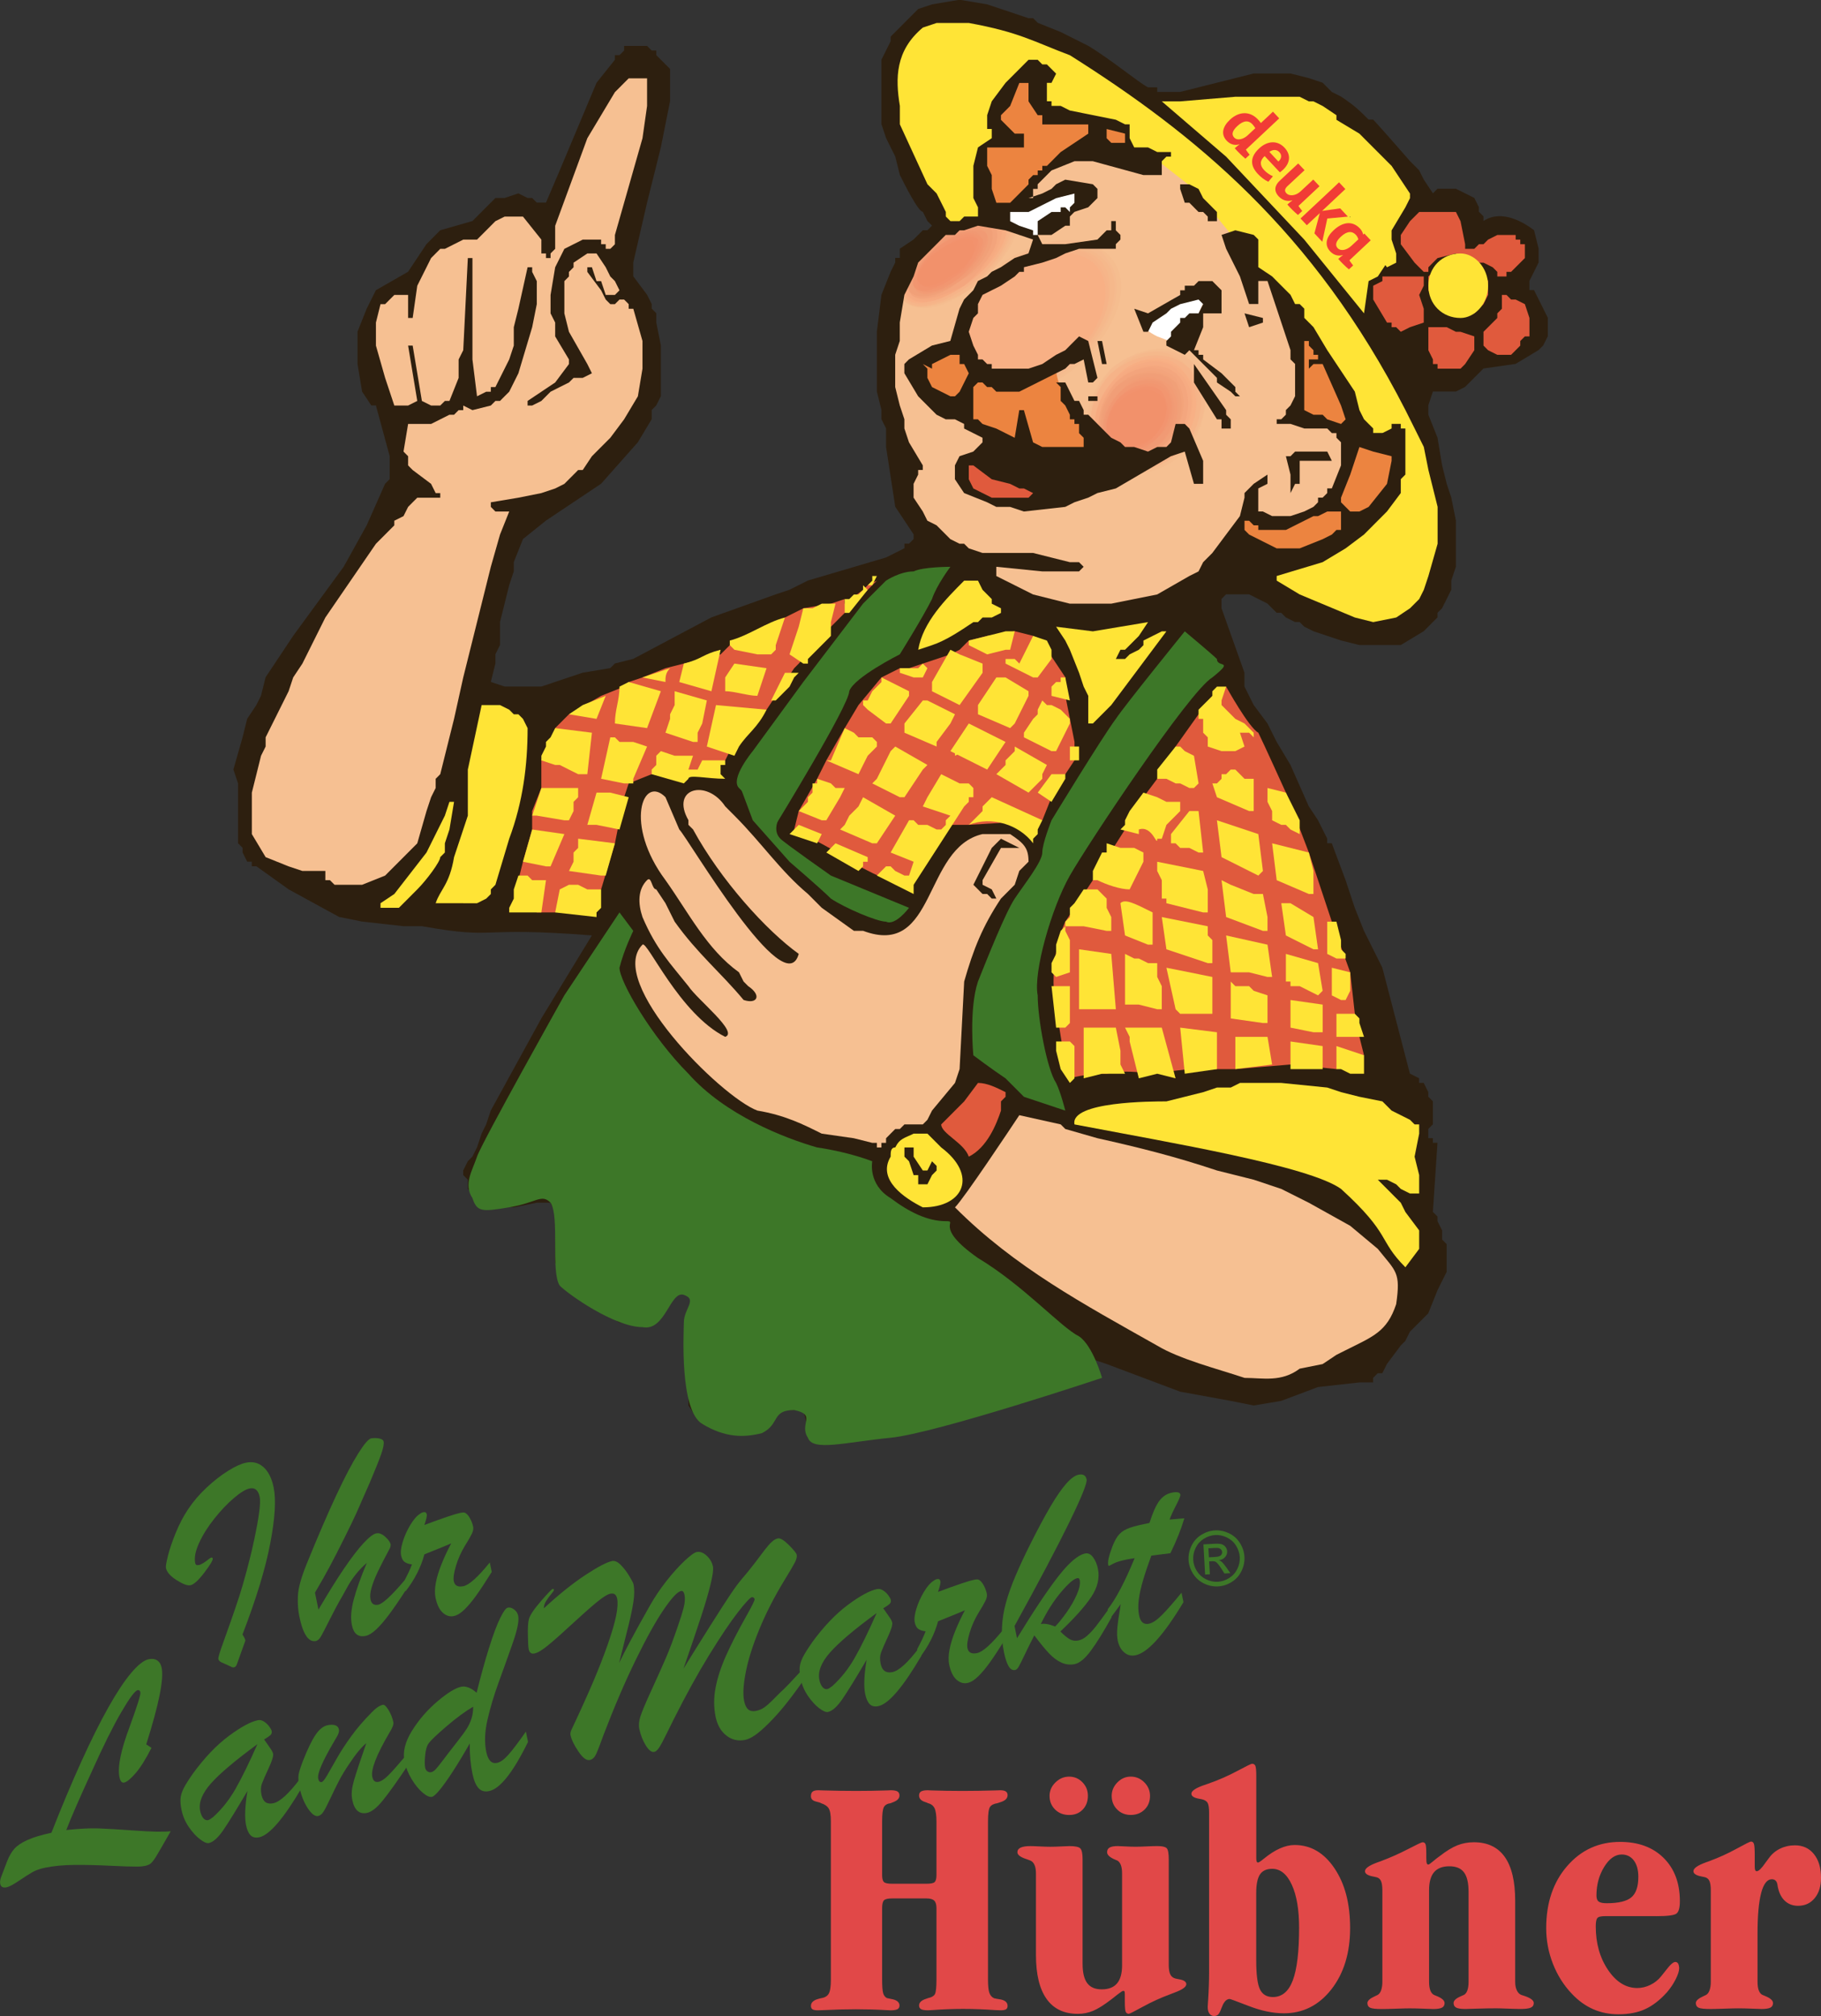 <?xml version="1.0" encoding="UTF-8"?> <svg xmlns="http://www.w3.org/2000/svg" id="Ebene_1" data-name="Ebene 1" viewBox="0 0 715.12 791.5"><rect x="0" y="0" width="715.12" height="791.5" fill="#333333" stroke="none"/><defs><style> .cls-1 { fill: #e05a3d; } .cls-1, .cls-2, .cls-3, .cls-4, .cls-5, .cls-6, .cls-7, .cls-8, .cls-9, .cls-10, .cls-11, .cls-12, .cls-13, .cls-14, .cls-15, .cls-16, .cls-17, .cls-18, .cls-19, .cls-20, .cls-21, .cls-22, .cls-23, .cls-24, .cls-25, .cls-26, .cls-27, .cls-28 { fill-rule: evenodd; } .cls-2 { fill: #ec8440; } .cls-3 { fill: #f29c75; } .cls-29, .cls-27 { fill: #3d7728; } .cls-30 { stroke: #fff; } .cls-30, .cls-31, .cls-32, .cls-33, .cls-34, .cls-35, .cls-36, .cls-37 { fill: none; stroke-linecap: square; stroke-miterlimit: 10; stroke-width: 0px; } .cls-4 { fill: #fff; } .cls-38 { fill: #f13c36; } .cls-31 { stroke: #e05a3d; } .cls-5 { fill: #f7ae83; } .cls-32 { stroke: #2d1f0f; } .cls-6 { fill: #f4a67e; } .cls-7 { fill: #f2916b; } .cls-8 { fill: #f19872; } .cls-9 { fill: #f2946f; } .cls-10 { fill: #f6b388; } .cls-33 { stroke: #3d7728; } .cls-11 { fill: #f29670; } .cls-12 { fill: #f8b085; } .cls-13 { fill: #f6aa80; } .cls-39 { fill: #e14848; } .cls-14 { fill: #f6ab82; } .cls-15 { fill: #f2926d; } .cls-16 { fill: #f3a37a; } .cls-17 { fill: #2d1f0f; } .cls-34 { stroke: #009d62; } .cls-40, .cls-24 { fill: #ffe436; } .cls-18 { fill: #f6c092; } .cls-19 { fill: #f19a74; } .cls-20 { fill: #f1a078; } .cls-21 { fill: #f3a47c; } .cls-22 { fill: #f5b88b; } .cls-23 { fill: #f5ba8e; } .cls-25 { fill: #f6b589; } .cls-35 { stroke: #ffe436; } .cls-36 { stroke: #ec8440; } .cls-26 { fill: #f5bd8f; } .cls-37 { stroke: #f6c092; } .cls-28 { fill: #f19e77; } </style></defs><g><g><path class="cls-29" d="m57.41,684.84l2.08,1.37c-2.25,4.44-4.34,7.77-6.26,9.98-1.92,2.21-3.42,3.43-4.49,3.66-.89.18-1.5-.53-1.83-2.12-.82-3.97.54-10.62,4.06-19.96,2.94-8.06,4.33-12.5,4.16-13.32-.14-.7-.51-.99-1.1-.87-1.04.21-3.17,3.09-6.4,8.62-3.23,5.53-7.04,13.2-11.44,22.98-5.02,10.92-8.41,18.69-10.16,23.3,5.03-.53,9.21-.75,12.53-.64,3.33.11,8.17.4,14.55.86,6.37.47,11.02.56,13.93.26-2.67,4.69-4.51,7.87-5.53,9.57-1.02,1.7-1.86,2.77-2.5,3.21-1.01.71-2.65,1.07-4.93,1.1-2.28.02-5.91-.09-10.9-.34-5-.25-9.65-.35-13.94-.32-4.3.03-8.16.4-11.57,1.1-1.93.4-3.54.96-4.84,1.69-1.3.73-3.08,1.86-5.33,3.39-2.26,1.53-3.88,2.39-4.88,2.6-1.45.3-2.29-.15-2.53-1.33-.14-.67-.05-1.48.25-2.43.82-2.22,1.62-4.34,2.41-6.35.78-2.02,1.72-3.66,2.81-4.93,1.09-1.26,2.8-2.43,5.14-3.49,2.33-1.06,5.49-2.02,9.49-2.88,4.13-10.5,8.08-19.88,11.83-28.13,3.75-8.25,7.26-15.28,10.53-21.09,3.27-5.81,6.25-10.32,8.95-13.52,2.7-3.2,5-5,6.89-5.39,1.34-.28,2.45-.12,3.34.47.89.59,1.48,1.55,1.75,2.88.92,4.45-1.1,14.47-6.05,30.05"></path><path class="cls-29" d="m75.71,696.38c4.58-6.27,9.27-11.2,14.06-14.77,4.79-3.57,8.63-5.66,11.52-6.25.78-.16,1.57.02,2.37.53.8.51,1.48,1.15,2.05,1.93.57.77.89,1.36.97,1.77.14.67-.02,1.21-.48,1.63-.45.42-1.28.99-2.49,1.7.38.54.87,1.23,1.47,2.08.6.84,1.07,1.52,1.41,2.06.34.53.55,1.01.65,1.46.18.89-.38,2.73-1.67,5.53-1.3,2.8-2.19,4.84-2.68,6.14-.49,1.29-.56,2.78-.21,4.45.56,2.74,2.1,3.85,4.63,3.33,2.59-.53,6.15-3.8,10.68-9.79l.7,3.39c-7.24,12.34-12.88,18.93-16.91,19.76-1.45.3-2.57.03-3.38-.79-.81-.82-1.4-2.15-1.78-4.01-.6-2.93-.42-7.39.55-13.38-4.18,7.11-7.32,12.22-9.43,15.29-2.11,3.08-4.02,4.8-5.72,5.15-.82.17-1.98-.33-3.49-1.49-1.51-1.15-2.97-2.76-4.38-4.8-1.41-2.05-2.36-4.28-2.86-6.69-.36-1.74-.49-3.23-.4-4.47.09-1.23.5-2.56,1.21-3.99.71-1.42,1.92-3.34,3.62-5.78m25.37-11.6c-8.73,6.4-14.83,11.55-18.29,15.46-3.46,3.92-4.86,7.52-4.19,10.77.24,1.19.65,2.12,1.21,2.8.56.67,1.2.94,1.9.79.41-.08,1.07-.49,2.01-1.23,3.42-3.09,6.36-6.82,8.83-11.17,2.47-4.35,5.31-10.16,8.53-17.43"></path><path class="cls-29" d="m152.86,680.39c-5.03,8.61-7.25,14.34-6.66,17.19.33,1.6,1.14,2.26,2.44,1.99,1.07-.22,2.36-1.07,3.85-2.56,1.49-1.48,3.78-4.05,6.85-7.69l.79,3.84c-4.19,6.27-7.47,10.84-9.81,13.72-2.34,2.88-4.41,4.5-6.18,4.87-3.04.62-4.97-1.06-5.79-5.07-.25-1.19-.3-2.39-.17-3.62.13-1.23.4-2.53.79-3.9.39-1.37,1.02-3.36,1.87-5.95.86-2.59,1.86-5.53,3-8.81-1.89,1.51-4.11,4.19-6.64,8.03-1.66,2.43-3.03,4.69-4.11,6.78-1.08,2.1-2.21,4.42-3.41,6.96-1.19,2.55-2.09,4.28-2.7,5.19-.6.92-1.3,1.45-2.07,1.62-1.19.24-2.54-.78-4.05-3.05-1.51-2.28-2.61-5.07-3.29-8.37-.42-2.04-.51-3.68-.29-4.92.23-1.24.81-3.06,1.75-5.45,1.75-4.46,3.36-7.79,4.84-10.01,1.48-2.21,3.07-3.5,4.77-3.85,1.19-.24,2.18-.23,2.99.02.81.26,1.3.81,1.47,1.67.08.37.04.78-.09,1.23-.14.46-.31.88-.52,1.27-.21.39-.66,1.16-1.35,2.3-4.52,7.69-6.58,12.5-6.19,14.43.22,1.07.69,1.54,1.39,1.39.45-.09,1.16-.98,2.15-2.67.98-1.68,2.25-3.9,3.79-6.63,1.54-2.73,3.44-5.64,5.68-8.73,2.24-3.09,4.89-6.16,7.92-9.22,1.68-1.77,3.17-2.8,4.47-3.07.59-.12,1.34.57,2.25,2.09.91,1.51,1.54,3.11,1.88,4.77.17.82-.37,2.22-1.63,4.22"></path><path class="cls-29" d="m184.48,684.49c-2.5,4.38-4.77,8.13-6.81,11.25-2.04,3.13-3.74,5.49-5.09,7.1-1.35,1.61-2.32,2.47-2.91,2.6-.96.2-2.21-.35-3.73-1.66-1.53-1.31-2.96-3.08-4.31-5.32-1.35-2.23-2.28-4.59-2.79-7.07-.74-3.6.26-7.58,2.99-11.95,2.73-4.36,6.08-8.21,10.03-11.54,3.95-3.33,7.04-5.22,9.26-5.67,1.81-.37,3.83.41,6.05,2.35,1.63-6.56,3.25-12.41,4.87-17.58,1.62-5.16,3.07-9.05,4.35-11.67,1.28-2.62,2.28-4,3.03-4.16.81-.17,1.65.07,2.5.73.85.66,1.38,1.48,1.58,2.48.4,1.93-.33,5.53-2.18,10.79-1.85,5.27-3.69,10.41-5.52,15.42-1.83,5.01-3.28,9.88-4.36,14.6-1.08,4.72-1.24,8.92-.48,12.59.69,3.34,2.1,4.79,4.25,4.34,1.3-.27,2.78-1.33,4.44-3.2,1.66-1.87,3.96-4.9,6.88-9.09l.83,4.06c-5.88,11.98-10.99,18.42-15.32,19.31-1.74.37-3.13-.05-4.17-1.22-1.03-1.18-1.82-3.08-2.36-5.72-.73-3.56-1.08-7.48-1.03-11.78m1.32-14.41c-3.07,1.79-6.58,4.38-10.52,7.75-3.94,3.38-6.28,5.63-7.01,6.74-.66.91-1.1,2.45-1.31,4.62-.21,2.17-.21,3.77,0,4.81.13.63.42,1.11.88,1.44.45.33.96.44,1.52.33.52-.11,1.06-.45,1.64-1.03.57-.58,1.46-1.67,2.66-3.27,1.2-1.6,1.98-2.63,2.35-3.09.51-.68,1.67-2.17,3.46-4.45,1.79-2.28,3.08-4.04,3.87-5.29.79-1.24,1.4-2.58,1.84-4,.44-1.42.65-2.94.63-4.56"></path><path class="cls-29" d="m314.74,655.89l.79,3.84c-2.84,4.02-5.29,7.3-7.34,9.82-2.05,2.53-4.13,4.85-6.25,6.96-2.12,2.12-3.91,3.68-5.38,4.7-1.47,1.02-2.78,1.64-3.93,1.88-2.75.56-5.2,0-7.36-1.68-2.16-1.68-3.57-4.13-4.24-7.36-.76-3.71-.77-7.53-.01-11.47.75-3.94,2.12-8.13,4.11-12.58,1.98-4.44,4.57-9.51,7.77-15.19,2.38-4.2,3.53-6.52,3.44-6.97-.06-.26-.2-.46-.42-.61-.22-.15-.44-.2-.67-.15-.7.15-2.55,2.15-5.55,6.01-2.99,3.86-6.71,9.4-11.16,16.61-4.45,7.21-9.11,15.67-13.99,25.36-.28.52-1.15,2.27-2.6,5.26-1.45,2.99-2.51,4.95-3.16,5.89-.66.95-1.28,1.48-1.87,1.6-1.04.21-2.15-.65-3.34-2.58-1.19-1.94-2.03-4.1-2.52-6.47-.3-1.45-.15-3.1.46-4.96.6-1.86,2.04-5.28,4.32-10.25,2.28-4.97,4.15-9.15,5.62-12.54,1.47-3.39,3-7.46,4.62-12.2,1.14-3.28,1.95-5.88,2.43-7.8.48-1.91.57-3.54.3-4.87-.24-1.15-.69-1.65-1.36-1.51-1.41.29-3.68,2.71-6.79,7.28-3.12,4.56-6.78,11.14-10.98,19.73-4.2,8.59-8.42,18.4-12.64,29.43-1.35,3.75-2.34,6.3-2.95,7.62-.62,1.33-1.44,2.09-2.48,2.3-1.3.27-2.8-.86-4.49-3.39-1.7-2.53-2.72-4.65-3.07-6.35-.12-.56-.02-1.21.29-1.97,3.55-7.53,6.43-13.9,8.65-19.11,2.21-5.21,4.12-10.11,5.73-14.71,1.6-4.6,2.69-8.34,3.26-11.22.56-2.88.69-5.08.38-6.6-.33-1.59-1.21-2.24-2.66-1.94-1.19.24-3.05,1.42-5.59,3.53-2.54,2.11-5.72,4.93-9.53,8.45-3.81,3.53-6.9,6.26-9.24,8.19-2.34,1.94-4.17,3.03-5.46,3.3-1.22.25-1.97-.31-2.26-1.68-.16-.78-.27-2.62-.32-5.53-.06-2.9.07-4.99.39-6.25.47-1.64,2.06-4.02,4.77-7.12,2.7-3.11,4.22-4.69,4.55-4.76.3-.06.47.04.52.3.03.15-.07.4-.31.76-1.27,1.54-2.19,2.77-2.77,3.7-.59.93-.87,1.88-.87,2.84,5.94-5.47,11.37-9.82,16.29-13.06,4.92-3.23,8.41-5.06,10.49-5.49,1.04-.22,2.17.28,3.37,1.48,1.21,1.2,2.33,2.65,3.36,4.35,1.03,1.7,1.6,2.81,1.7,3.33.39,1.89.37,4.22-.07,7-.43,2.78-1.12,6.04-2.07,9.78-.95,3.75-2.12,8.43-3.51,14.05,1.41-2.88,2.78-5.55,4.09-8.03,1.31-2.47,2.62-4.88,3.93-7.24,1.31-2.35,2.65-4.73,4.01-7.14,1.84-3.28,3.99-6.49,6.47-9.65,2.48-3.16,4.86-5.81,7.14-7.96,2.28-2.15,3.89-3.32,4.81-3.51,1.3-.26,2.6.21,3.92,1.43,1.31,1.21,2.14,2.64,2.47,4.27.22,1.08-.06,3.28-.85,6.6-.78,3.33-2.04,7.65-3.77,12.95-1.73,5.3-4.05,12.15-6.96,20.55,3.3-5.36,6.74-10.87,10.33-16.56,3.59-5.68,6.26-9.84,8.04-12.49,1.77-2.64,3.29-4.69,4.53-6.15,1.72-1.97,3.42-4.07,5.11-6.29,1.68-2.22,3.02-3.97,3.99-5.26.98-1.28,1.87-2.3,2.68-3.04.81-.74,1.61-1.2,2.38-1.36.96-.2,2.4.66,4.33,2.59,1.92,1.92,2.95,3.2,3.08,3.83.16.78-.08,1.79-.73,3.05-.65,1.26-2.05,3.63-4.19,7.12-3.93,6.45-7.18,12.81-9.75,19.07-2.58,6.27-4.35,11.87-5.32,16.8-.97,4.93-1.19,8.71-.65,11.35.34,1.63.89,2.75,1.65,3.37.76.62,1.8.79,3.09.52,1.19-.25,2.24-.7,3.17-1.35.93-.65,1.93-1.52,3-2.59,1.07-1.07,2.09-2.09,3.05-3.06,1.37-1.25,2.69-2.55,3.98-3.92,1.28-1.36,2.28-2.44,2.99-3.22.71-.78,1.24-1.35,1.6-1.69"></path><path class="cls-29" d="m318.85,644.9c4.58-6.28,9.27-11.2,14.06-14.77,4.79-3.57,8.63-5.66,11.52-6.25.78-.16,1.57.02,2.37.53.8.51,1.48,1.15,2.05,1.92.56.77.89,1.36.97,1.77.13.67-.02,1.21-.48,1.63-.45.42-1.28.99-2.49,1.7.38.54.87,1.23,1.47,2.07.6.85,1.07,1.53,1.41,2.06.34.53.55,1.02.65,1.46.18.89-.38,2.73-1.67,5.53-1.3,2.79-2.19,4.85-2.68,6.14-.48,1.3-.56,2.78-.21,4.45.56,2.74,2.11,3.85,4.63,3.34,2.59-.53,6.15-3.79,10.68-9.79l.7,3.39c-7.24,12.34-12.88,18.93-16.91,19.76-1.45.3-2.57.04-3.38-.78-.81-.82-1.4-2.16-1.78-4.01-.61-2.93-.42-7.39.55-13.38-4.18,7.12-7.32,12.22-9.43,15.3-2.11,3.08-4.02,4.8-5.72,5.15-.81.17-1.98-.33-3.49-1.48-1.51-1.16-2.97-2.76-4.38-4.81-1.41-2.05-2.36-4.28-2.85-6.68-.36-1.74-.49-3.23-.4-4.47.1-1.23.5-2.56,1.21-3.99.71-1.42,1.92-3.35,3.62-5.78m25.38-11.6c-8.73,6.39-14.83,11.55-18.29,15.47-3.46,3.92-4.86,7.51-4.18,10.77.24,1.19.64,2.12,1.21,2.79.56.68,1.2.94,1.9.8.41-.08,1.08-.49,2.01-1.22,3.42-3.1,6.36-6.82,8.83-11.18,2.47-4.35,5.31-10.16,8.53-17.43"></path><path class="cls-29" d="m360.92,651.08l-.74-3.61c1.51-2.78,2.62-5.12,3.31-7-1.27-.16-2.24-.48-2.89-.97-.66-.48-1.11-1.32-1.36-2.5-.28-1.33-.07-3.13.63-5.4.69-2.27,1.67-4.46,2.94-6.57,1.26-2.12,2.51-3.57,3.74-4.36.46-.36.94-.6,1.42-.7.74-.15,1.19.12,1.33.83.13.63-.18,2.03-.93,4.19,7.39-2.76,12.09-4.34,14.09-4.75.78-.16,1.33-.2,1.66-.11.7.21,1.38.88,2.04,2.02.66,1.14,1.11,2.32,1.37,3.54.16.78,0,1.69-.51,2.74-.5,1.05-1.4,2.62-2.71,4.7-1.53,2.52-2.71,5.15-3.53,7.91-.83,2.76-1.11,4.77-.85,6.03.36,1.74,1.61,2.39,3.76,1.95,2.26-.47,5.72-3.57,10.37-9.32l.77,3.73c-2.42,3.86-4.43,6.92-6.05,9.18-1.62,2.26-3.17,4.12-4.65,5.56-1.48,1.45-2.89,2.31-4.22,2.58-1.55.32-3-.13-4.33-1.34-1.33-1.21-2.27-3.17-2.83-5.88-.33-1.59-.3-3.5.1-5.7.4-2.2,1.13-4.67,2.22-7.38,1.09-2.72,2.36-5.46,3.84-8.24-.99.44-2.11.91-3.36,1.42-1.25.51-2.57,1.04-3.96,1.6-1.39.56-2.46.99-3.21,1.3-1.35,5.07-3.83,9.92-7.44,14.57"></path><path class="cls-29" d="m435.76,631.22l.77,3.72c-3.15,5.71-5.88,10.11-8.18,13.19-2.3,3.09-4.4,4.82-6.29,5.21-1.82.37-3.57.17-5.25-.6-1.69-.77-3.31-1.98-4.86-3.63-1.56-1.65-3.48-4-5.77-7.05-1.41,2.73-2.67,5.25-3.77,7.59-1.11,2.33-1.89,3.89-2.34,4.68-.46.79-.93,1.23-1.41,1.33-1,.2-1.85-.28-2.56-1.47-.71-1.19-1.32-3-1.82-5.45-.69-3.34-.95-6.63-.79-9.89.16-3.26.69-6.51,1.59-9.74.89-3.24,2.17-6.79,3.83-10.67,1.65-3.87,3.57-7.97,5.73-12.27,2.98-5.95,5.61-10.84,7.87-14.69,2.26-3.84,4.31-6.81,6.14-8.91,1.83-2.09,3.46-3.29,4.91-3.59,1.78-.36,2.83.25,3.16,1.84.28,1.37-1.98,6.99-6.79,16.84-4.81,9.85-11.98,23.43-21.52,40.73l.98,4.78c6.56-10.74,11.96-18.82,16.19-24.25,4.24-5.43,7.76-8.44,10.58-9.01,1.15-.24,2.18.26,3.09,1.48.91,1.22,1.54,2.72,1.91,4.5.75,3.63-.12,7.32-2.6,11.05-2.48,3.74-6.53,8.27-12.15,13.6,1.45,1.44,2.69,2.45,3.69,3.03,1.01.59,2.16.74,3.46.48,1.14-.24,2.31-.88,3.48-1.93,1.17-1.05,2.33-2.32,3.48-3.79,1.14-1.47,2.89-3.84,5.23-7.1m-21.37,7.35c1.21-1.22,2.67-3.02,4.37-5.39,1.69-2.38,3.07-4.76,4.12-7.16,1.05-2.4,1.43-4.3,1.14-5.71-.13-.59-.44-.84-.96-.73-1.41.29-3.55,2.14-6.42,5.55-2.87,3.41-5.51,7.56-7.9,12.46,1.41-.29,3.29.04,5.65.98"></path><path class="cls-29" d="m449.01,598.42l2.39-.49c1.24-3.93,2.51-6.78,3.8-8.58,1.3-1.79,2.96-2.9,5-3.32,2.04-.42,3.15-.16,3.34.76.09.45-.45,1.81-1.64,4.11-1.19,2.29-2.06,4.19-2.6,5.69,1.29-.11,2.44-.21,3.44-.3,1-.09,1.79-.15,2.36-.19-1.3,4.36-3.13,8.93-5.47,13.7-1.05.14-1.94.25-2.65.34-.72.09-1.44.18-2.17.27-.74.09-1.63.21-2.68.35-1.34,3.64-2.42,6.86-3.25,9.68-.83,2.82-1.39,5.36-1.68,7.62-.29,2.26-.24,4.34.15,6.23.53,2.55,1.81,3.62,3.85,3.2,1.41-.29,3.1-1.42,5.07-3.39,1.97-1.97,4.54-4.9,7.72-8.8l.77,3.72c-7.78,12.92-14.05,19.87-18.83,20.85-1.67.34-3.15-.03-4.43-1.11-1.28-1.09-2.14-2.65-2.56-4.69-.28-1.37-.33-3.06-.14-5.07.18-2.01.63-5.07,1.32-9.2-.43.55-.83,1.09-1.2,1.61-.38.52-.72,1-1.04,1.43-.32.43-.66.89-1.02,1.37-.37.48-.73.97-1.09,1.47l-.79-3.83c3.22-4.06,6.75-10.76,10.59-20.09-.56.08-1.09.16-1.58.24-.49.08-1.06.19-1.73.32-2.18.45-3.78.93-4.8,1.45-.43.21-.81.41-1.18.62-.36.21-.62.33-.77.36-.15.03-.25-.06-.29-.29-.25-1.23.13-3.21,1.15-5.97.79-2.33,1.64-4.1,2.52-5.33.89-1.23,2.09-2.18,3.59-2.85,1.5-.68,3.68-1.3,6.54-1.89"></path><path class="cls-29" d="m90.77,654.36l-3.96-1.79c-.61-.34-.96-.75-1.06-1.23-.1-.48.43-2.33,1.58-5.54.84-2.3,1.96-5.45,3.36-9.44,1.4-3.99,2.51-7.28,3.34-9.84.82-2.56,1.79-5.9,2.9-10.01,1.11-4.11,2.07-8.1,2.89-11.98,1.91-8.93,2.63-14.52,2.17-16.79-.55-2.67-1.86-3.79-3.94-3.36-1.56.32-3.61,1.56-6.16,3.73-2.55,2.16-5.1,4.84-7.65,8.03-2.55,3.19-4.56,6.39-6.03,9.58-1.47,3.2-1.98,5.85-1.55,7.97.07.33.21.57.43.69.22.13.57.15,1.05.05.89-.18,2.23-1,4.02-2.45.8-.63,1.26-.64,1.38-.05.12.59-.97,2.41-3.28,5.46-2.31,3.04-4.13,4.7-5.47,4.98-1.15.24-2.95-.42-5.42-1.99-2.46-1.56-3.86-3.15-4.2-4.78-.13-.63.14-2.25.8-4.86.66-2.6,1.68-5.61,3.07-9,1.39-3.4,2.97-6.41,4.74-9.06,2.03-3.08,4.48-5.97,7.35-8.64,2.87-2.68,5.7-4.88,8.49-6.61,2.79-1.74,5.11-2.79,6.97-3.17,2.67-.55,4.96.03,6.88,1.74,1.92,1.71,3.25,4.38,4,8.01.99,4.82.53,12.18-1.37,22.07-1.9,9.9-5.53,21.77-10.87,35.62.19.35.4.72.64,1.11.24.4.39.78.47,1.15.02.07-.01.23-.08.45-.07.23-.16.47-.26.72-.1.25-.16.42-.19.5l-2.69,7.51c-.28.87-.67,1.35-1.15,1.45-.44.09-.85.02-1.2-.21"></path><path class="cls-29" d="m158.89,620.41l.72,3.5c-2.55,3.96-4.78,7.23-6.7,9.81-1.92,2.58-3.66,4.59-5.19,6.02-1.54,1.44-2.92,2.28-4.14,2.53-2.89.59-4.69-.81-5.39-4.22-.57-2.75-.32-6.11.73-10.09,1.06-3.98,2.77-8.77,5.13-14.35-1.48,1.27-2.84,2.66-4.07,4.17-1.23,1.51-2.29,3.04-3.17,4.59-.88,1.55-1.61,2.87-2.2,3.96-1.86,3.2-3.6,6.45-5.24,9.74-1.64,3.29-2.76,5.45-3.36,6.46-.61,1.02-1.26,1.59-1.96,1.74-2.89.6-5.07-2.67-6.53-9.78-.48-2.34-.66-4.99-.53-7.95.12-2.96,1.25-7.07,3.37-12.34,4.49-11.05,8.41-20.13,11.75-27.25,3.34-7.12,6.21-12.58,8.6-16.37,2.39-3.79,4.11-5.76,5.16-5.9,1.32-.15,2.42-.11,3.3.13.88.24,1.38.63,1.48,1.15.19.93-.13,2.59-.97,4.98-.84,2.39-2.35,6.17-4.54,11.33-2.39,5.48-4.09,9.33-5.09,11.57-1.01,2.24-2.54,5.43-4.61,9.58-2.06,4.15-3.96,7.87-5.7,11.14-1.74,3.28-3.76,6.85-6.05,10.72l1.37,6.67c3.83-6.54,7.2-11.95,10.11-16.22,2.91-4.27,5.44-7.56,7.59-9.88,2.15-2.32,3.82-3.6,5-3.84,1.11-.23,2.28.22,3.52,1.34,1.23,1.12,1.94,2.1,2.11,2.96.08.37-.01.87-.27,1.5-2.01,3.74-3.59,6.82-4.74,9.23-1.14,2.42-1.97,4.54-2.48,6.36-.51,1.83-.65,3.33-.4,4.52.36,1.74,1.37,2.44,3.04,2.1,1.78-.37,5.23-3.57,10.37-9.61"></path><path class="cls-29" d="m159.22,624.81l-.75-3.61c1.52-2.78,2.62-5.12,3.31-7-1.27-.16-2.23-.49-2.89-.97-.66-.48-1.11-1.32-1.36-2.5-.28-1.33-.07-3.13.63-5.4.69-2.27,1.67-4.46,2.94-6.57,1.27-2.11,2.51-3.57,3.74-4.36.46-.37.94-.6,1.42-.7.74-.15,1.18.13,1.33.83.13.63-.18,2.03-.94,4.19,7.39-2.76,12.09-4.34,14.09-4.75.78-.16,1.33-.19,1.66-.11.7.21,1.38.88,2.04,2.02.66,1.14,1.12,2.32,1.37,3.54.16.78-.01,1.69-.51,2.74-.5,1.05-1.4,2.61-2.71,4.7-1.53,2.52-2.71,5.15-3.53,7.91-.82,2.76-1.11,4.77-.85,6.03.36,1.74,1.61,2.39,3.76,1.95,2.26-.46,5.72-3.57,10.37-9.32l.77,3.72c-2.41,3.86-4.43,6.92-6.05,9.19-1.62,2.26-3.17,4.12-4.65,5.56-1.48,1.45-2.89,2.3-4.22,2.58-1.56.32-3-.12-4.33-1.34-1.33-1.21-2.27-3.17-2.83-5.88-.33-1.59-.3-3.49.1-5.7.39-2.21,1.14-4.67,2.22-7.38,1.08-2.71,2.36-5.46,3.84-8.24-.99.44-2.11.91-3.36,1.41-1.25.51-2.57,1.04-3.96,1.6-1.39.56-2.46.99-3.21,1.3-1.36,5.07-3.83,9.93-7.44,14.57"></path><path class="cls-29" d="m477.11,600.84c1.84-.11,3.67.27,5.48,1.11,1.81.85,3.25,2.13,4.33,3.83,1.08,1.71,1.67,3.52,1.78,5.44.11,1.89-.27,3.74-1.14,5.55-.86,1.8-2.14,3.24-3.82,4.3-1.69,1.07-3.48,1.65-5.38,1.76-1.9.11-3.75-.27-5.54-1.14-1.8-.87-3.23-2.15-4.3-3.84-1.07-1.7-1.66-3.49-1.76-5.38-.11-1.92.28-3.78,1.16-5.6.88-1.82,2.17-3.25,3.87-4.3,1.7-1.05,3.47-1.62,5.32-1.73m.1,1.83c-1.54.09-3.02.57-4.43,1.44-1.41.88-2.49,2.07-3.23,3.59-.74,1.52-1.06,3.07-.97,4.67.09,1.58.58,3.08,1.47,4.48.89,1.4,2.09,2.47,3.58,3.2,1.5.73,3.04,1.05,4.62.96,1.58-.09,3.07-.58,4.48-1.48,1.41-.89,2.47-2.09,3.19-3.58.72-1.5,1.04-3.04.95-4.62-.09-1.59-.59-3.1-1.49-4.53-.9-1.43-2.11-2.49-3.61-3.2-1.51-.7-3.03-1.02-4.56-.93m-3.95,15.53l-.67-11.86,4.07-.23c1.39-.08,2.41-.03,3.04.16.63.18,1.15.53,1.56,1.06.4.52.62,1.09.65,1.69.05.87-.22,1.64-.81,2.31-.59.68-1.4,1.08-2.43,1.22.43.15.78.34,1.04.57.5.44,1.13,1.2,1.89,2.26l1.58,2.25-2.33.13-1.16-1.82c-.91-1.42-1.63-2.31-2.15-2.66-.37-.26-.89-.37-1.57-.33l-1.13.06.29,5.07-1.88.11Zm1.5-6.79l2.36-.13c1.13-.06,1.89-.27,2.28-.62.39-.35.57-.8.54-1.34-.02-.35-.14-.65-.35-.92-.21-.26-.5-.45-.86-.57-.36-.12-1.01-.15-1.96-.09l-2.21.13.2,3.55Z"></path></g><path class="cls-39" d="m691.62,743.19c.96-3.59,2.35-5.38,4.18-5.38,1.25,0,1.98.71,2.21,2.14.09.62.18,1.09.27,1.4.53,2.23,1.48,3.93,2.84,5.11,1.36,1.18,3.02,1.77,4.98,1.77,2.72,0,4.9-1,6.55-3.01,1.65-2.01,2.47-4.66,2.47-7.96,0-3.92-.93-7.03-2.78-9.33-1.85-2.3-4.34-3.44-7.46-3.44-2.1,0-4.04.43-5.82,1.3s-3.23,2.09-4.35,3.64c-.36.49-.8,1.09-1.34,1.81-1.56,2.27-2.72,3.41-3.48,3.41-.27,0-.47-.13-.6-.4-.13-.27-.2-.74-.2-1.4v-4.62c0-2.23-.1-3.65-.3-4.28-.2-.62-.59-.94-1.17-.94-.36,0-2.24.94-5.65,2.81-3.41,1.87-6.99,3.5-10.73,4.88-.36.13-.85.31-1.47.53-3.17,1.16-4.75,2.3-4.75,3.41,0,.98,1.05,1.67,3.14,2.07.49.09.91.18,1.27.27.85.18,1.46.66,1.84,1.44.38.78.57,2.04.57,3.78v35.84c0,1.34-.17,2.46-.5,3.38-.33.92-.81,1.53-1.44,1.84-.27.13-.6.29-1,.47-1.96.89-2.94,1.78-2.94,2.68s.37,1.5,1.1,1.84c.74.34,2.28.5,4.65.5,1.25,0,3.09-.04,5.52-.13,2.43-.09,4.2-.13,5.32-.13,1.65,0,3.52.04,5.62.13,2.1.09,3.32.13,3.68.13,1.56,0,2.68-.18,3.38-.53.69-.36,1.04-.96,1.04-1.81,0-1.02-1.07-1.96-3.21-2.81-.31-.13-.58-.24-.8-.33-.67-.27-1.18-.84-1.54-1.71-.36-.87-.53-2.04-.53-3.51v-18.86c0-7.09.48-12.43,1.44-16.02m-50.02-12.74c1.18,1.56,1.77,3.7,1.77,6.42,0,3.83-.91,6.52-2.74,8.06-1.83,1.54-5.06,2.31-9.7,2.31-1.47,0-2.51-.21-3.11-.64-.6-.42-.9-1.21-.9-2.37,0-4.19,1-7.92,3.01-11.2,2.01-3.28,4.3-4.92,6.89-4.92,2.01,0,3.6.78,4.78,2.34m8.86,21.87c4.41,0,7.06-.34,7.92-1.04.87-.69,1.3-2.31,1.3-4.85,0-7.09-2.12-12.74-6.35-16.95-4.24-4.21-9.94-6.32-17.12-6.32-8.38,0-15.31,3.17-20.8,9.5s-8.22,14.44-8.22,24.34c0,4.81.87,9.46,2.61,13.94,1.74,4.48,4.21,8.42,7.42,11.8,2.54,2.72,5.34,4.75,8.39,6.09s6.36,2.01,9.93,2.01c4.06,0,7.56-.67,10.5-2.01s5.79-3.54,8.56-6.62c1.38-1.61,2.53-3.31,3.44-5.12.91-1.81,1.37-3.27,1.37-4.38-.04-.8-.19-1.4-.43-1.81-.25-.4-.61-.6-1.1-.6-.8,0-2.03,1.09-3.68,3.28-.76.98-1.36,1.74-1.81,2.27-1.16,1.47-2.59,2.62-4.28,3.44-1.69.83-3.41,1.24-5.15,1.24-4.46,0-8.29-2.37-11.5-7.12-3.21-4.75-4.81-10.44-4.81-17.09,0-1.65.2-2.73.6-3.24.4-.51,1.43-.77,3.08-.77h20.13Zm-74.26,29.22c-.33.89-.81,1.47-1.44,1.74-.27.13-.67.31-1.2.53-1.83.8-2.74,1.67-2.74,2.61,0,.85.34,1.45,1.04,1.81.69.36,1.88.53,3.58.53.45,0,2.01-.04,4.68-.13,2.68-.09,5.15-.13,7.42-.13.94,0,2.5.04,4.68.13,2.18.09,3.85.13,5.01.13,1.83,0,3.13-.18,3.91-.53.78-.36,1.17-.96,1.17-1.81,0-1.07-1.32-2.03-3.95-2.88-.36-.09-.65-.18-.87-.27-.76-.27-1.36-.86-1.81-1.77-.45-.91-.67-2.06-.67-3.44v-31.76c0-7.62-1.36-13.36-4.08-17.22-2.72-3.85-6.78-5.78-12.17-5.78-2.27,0-4.43.4-6.45,1.2-2.03.8-4.36,2.23-6.99,4.28-.76.53-1.63,1.21-2.61,2.04-.98.83-1.58,1.24-1.81,1.24-.27,0-.47-.16-.6-.47-.13-.31-.2-1.07-.2-2.27v-1.61c0-1.92-.1-3.13-.3-3.64-.2-.51-.59-.77-1.17-.77-.36,0-2.25.89-5.68,2.68-3.43,1.78-7,3.37-10.7,4.75-.36.13-.85.31-1.47.53-3.17,1.16-4.75,2.3-4.75,3.41,0,.98,1.05,1.67,3.14,2.07.49.09.91.18,1.27.27.85.18,1.46.66,1.84,1.44.38.78.57,2.04.57,3.78v35.84c0,1.34-.17,2.46-.5,3.38-.33.92-.81,1.53-1.44,1.84-.27.13-.6.29-1,.47-1.96.89-2.94,1.78-2.94,2.68s.37,1.5,1.1,1.84c.74.34,2.28.5,4.65.5,1.25,0,3.09-.04,5.52-.13,2.43-.09,4.2-.13,5.32-.13,1.65,0,3.52.04,5.62.13,2.1.09,3.32.13,3.68.13,1.56,0,2.69-.18,3.38-.53.69-.36,1.04-.96,1.04-1.81,0-1.02-1.07-1.96-3.21-2.81-.31-.13-.58-.24-.8-.33-.67-.27-1.18-.84-1.54-1.71-.36-.87-.54-2.04-.54-3.51v-35.98c0-3.17.66-5.52,1.97-7.06,1.32-1.54,3.31-2.31,5.98-2.31s4.55.79,5.75,2.37c1.2,1.58,1.81,4.14,1.81,7.66v35.31c0,1.43-.17,2.59-.5,3.48m-82.89-38.25c0-3.43.49-5.88,1.47-7.36.98-1.47,2.58-2.21,4.81-2.21,3.21,0,5.77,2.08,7.69,6.25,1.92,4.17,2.87,9.8,2.87,16.88,0,9.41-.83,16.29-2.47,20.66-1.65,4.37-4.26,6.55-7.82,6.55-2.41,0-4.1-1-5.08-3.01-.98-2.01-1.47-5.84-1.47-11.5v-26.28Zm-18.92,42.4c-.09,1.2-.13,1.96-.13,2.27,0,1.11.22,1.98.67,2.61.45.62,1.05.94,1.81.94.67,0,1.2-.19,1.61-.57.4-.38.82-1.19,1.27-2.44.04-.09.11-.25.2-.47.8-2.14,1.83-3.21,3.08-3.21.22,0,2.76.94,7.62,2.81,4.86,1.87,9.41,2.81,13.64,2.81,7.53,0,13.75-3.13,18.66-9.4,4.9-6.26,7.36-14.28,7.36-24.04s-2.05-17.42-6.15-23.5c-4.1-6.09-9.32-9.13-15.65-9.13-3.66,0-7.67,1.78-12.04,5.35-1.25,1.03-2.03,1.54-2.34,1.54-.22,0-.39-.13-.5-.4-.11-.27-.17-.69-.17-1.27v-32.3c0-2.05-.11-3.37-.34-3.95-.22-.58-.67-.87-1.34-.87-.31,0-2.26.96-5.85,2.87-3.59,1.92-7.37,3.57-11.33,4.95-.4.13-.92.31-1.54.53-3.39,1.16-5.08,2.3-5.08,3.41,0,.94.94,1.58,2.81,1.94.67.13,1.14.22,1.4.27,1.07.27,1.79.74,2.17,1.4.38.67.57,1.98.57,3.94v62.32c0,3.52-.13,7.38-.4,11.57m-60.08-75.23c1.45,1.43,3.29,2.14,5.52,2.14s3.96-.7,5.32-2.11c1.36-1.4,2.04-3.2,2.04-5.38s-.71-3.88-2.14-5.35c-1.43-1.47-3.17-2.21-5.22-2.21s-3.85.76-5.38,2.27c-1.54,1.52-2.31,3.28-2.31,5.28,0,2.14.72,3.92,2.17,5.35m24.37,0c1.43,1.43,3.21,2.14,5.35,2.14s3.99-.7,5.42-2.11c1.43-1.4,2.14-3.2,2.14-5.38,0-2.05-.75-3.82-2.24-5.32-1.49-1.49-3.27-2.24-5.32-2.24s-3.76.76-5.25,2.27c-1.49,1.52-2.24,3.28-2.24,5.28,0,2.14.71,3.92,2.14,5.35m1.94,61.19c0,3.17-.66,5.53-1.97,7.09-1.32,1.56-3.31,2.34-5.98,2.34s-4.49-.8-5.72-2.41c-1.23-1.61-1.84-4.17-1.84-7.69v-40.99c0-2.23-.3-3.64-.9-4.25-.6-.6-2.02-.9-4.25-.9-.49,0-1.57.04-3.24.13-1.67.09-3.11.13-4.31.13-1.03,0-2.4-.04-4.11-.13-1.72-.09-2.95-.13-3.71-.13-1.7,0-2.97.2-3.81.6-.85.4-1.27,1-1.27,1.81,0,1.07,1.29,2.01,3.88,2.81.49.18.85.31,1.07.4.76.27,1.34.84,1.74,1.7.4.87.6,2.02.6,3.44v31.96c0,7.58,1.38,13.33,4.15,17.25,2.76,3.92,6.87,5.89,12.3,5.89,2.09,0,4.1-.4,6.02-1.2,1.92-.8,4.32-2.32,7.22-4.55.67-.49,1.49-1.14,2.47-1.94,1.16-.89,1.85-1.34,2.07-1.34.27,0,.45.08.54.23.09.16.13.61.13,1.37v2.74c0,1.96.1,3.22.3,3.78.2.56.61.86,1.24.9.31,0,2.17-.94,5.58-2.81,3.41-1.87,6.99-3.5,10.73-4.88.36-.13.87-.33,1.54-.6,3.17-1.16,4.75-2.27,4.75-3.34,0-.98-.96-1.63-2.87-1.94-.62-.13-1.07-.22-1.34-.27-.94-.22-1.62-.75-2.04-1.57-.43-.83-.64-2.08-.64-3.78v-41.39c0-2.5-.29-4-.87-4.51-.58-.51-1.78-.77-3.61-.77-.94,0-2.35.04-4.25.13-1.89.09-3.31.13-4.25.13-1.2,0-2.59-.04-4.15-.13-1.56-.09-2.52-.13-2.87-.13-1.47,0-2.54.19-3.21.57-.67.38-1,.99-1,1.84,0,1.07,1.07,2.05,3.21,2.94.22.09.45.18.67.27.62.27,1.11.84,1.47,1.7.36.87.53,2.02.53,3.44v36.04Zm-90.28-32.03c-1.74,0-2.83-.23-3.28-.7-.45-.47-.67-1.37-.67-2.71v-21c0-2.9.22-4.78.67-5.65.45-.87,1.34-1.39,2.67-1.57.22-.09.56-.22,1-.4,1.65-.62,2.47-1.49,2.47-2.61,0-.76-.27-1.29-.8-1.6-.53-.31-1.4-.47-2.61-.47-.18,0-.67.02-1.47.07-4.06.13-8.09.2-12.1.2s-8.38-.07-12.84-.2c-1.11-.04-1.81-.07-2.07-.07-1.03,0-1.76.18-2.21.53-.45.36-.67.96-.67,1.81,0,1.07.64,1.76,1.91,2.07,1.27.31,1.95.53,2.04.67,1.43.45,2.43,1.11,3.01,2.01.58.89.87,2.59.87,5.08v62.19c0,2.72-.28,4.56-.84,5.52-.56.96-1.57,1.55-3.04,1.77-.22.04-.58.13-1.07.27-1.92.54-2.87,1.45-2.87,2.74,0,.62.2,1.07.6,1.34.4.27,1.11.4,2.14.4.27,0,.94-.02,2.01-.07,4.5-.22,8.8-.34,12.91-.34s8.05.11,12.1.34c.8.04,1.29.07,1.47.07,1.29,0,2.21-.15,2.74-.43s.8-.77.8-1.44c0-1.38-1.14-2.25-3.41-2.61-.71-.13-1.23-.24-1.54-.33-.71-.36-1.2-1-1.47-1.94-.27-.94-.4-2.74-.4-5.42v-27.95c0-1.6.26-2.64.77-3.11.51-.47,1.57-.7,3.18-.7h13.44c1.47,0,2.5.29,3.08.87.58.58.87,1.56.87,2.94v27.95c0,3.21-.21,5.17-.64,5.88-.42.71-1.28,1.2-2.58,1.47-.22.09-.53.2-.94.33-1.78.58-2.67,1.45-2.67,2.61,0,.67.27,1.15.8,1.44.53.29,1.45.43,2.74.43.18,0,.65-.02,1.4-.07,4.24-.31,8.34-.47,12.3-.47s8.36.16,12.77.47c1.07.04,1.74.07,2.01.07,1.02,0,1.74-.13,2.14-.4.4-.27.6-.71.6-1.34,0-1.43-1.09-2.3-3.28-2.61-.94-.13-1.63-.27-2.07-.4-.85-.4-1.45-1.1-1.81-2.11-.36-1-.53-2.73-.53-5.18v-62.19c0-2.94.26-4.8.77-5.58.51-.78,1.48-1.28,2.91-1.5.22-.09.56-.2,1-.33,2.01-.58,3.01-1.51,3.01-2.81,0-.67-.23-1.16-.7-1.47-.47-.31-1.19-.47-2.17-.47-.27,0-.96.02-2.07.07-4.46.13-8.74.2-12.84.2s-8.05-.07-12.1-.2c-.8-.04-1.29-.07-1.47-.07-1.2,0-2.07.16-2.61.47-.54.31-.8.85-.8,1.6,0,1.2.78,2.05,2.34,2.54.58.18.96.33,1.14.47,1.2.27,2.06.91,2.58,1.94.51,1.03.77,2.79.77,5.28v21c0,1.34-.22,2.24-.67,2.71-.45.47-1.54.7-3.28.7h-13.44Z"></path></g><g><path class="cls-18" d="m391.28,85.03s-19.85,0-25.26,5.43c-3.61,5.43-21.66,28.95-18.05,66.94,1.8,36.18,9.02,25.33,9.02,25.33,0,0-9.02,12.67,7.22,28.95,16.25,14.47,23.46,16.28,23.46,16.28l19.85,12.66s16.24,3.62,28.88,1.81c12.63,0,32.48-12.67,46.92-18.09,14.44-3.62,28.88-3.62,32.49-7.24,3.61-3.62,23.46-27.14,19.85-37.99-1.81-12.67-7.22-1.81-14.44-19.9-7.23-18.1-16.25-36.19-18.05-41.61-1.8-3.62-9.02-16.28-12.63-19.9-1.81-3.62-16.24-16.28-19.85-21.71-3.61-5.43-3.61-9.05-18.05-14.48-16.24-5.43-41.51-10.85-43.31-9.05-3.61,0-18.05,32.57-18.05,32.57"></path><path class="cls-37" d="m391.28,85.03s-19.85,0-25.26,5.43c-3.61,5.43-21.66,28.95-18.05,66.94,1.8,36.18,9.02,25.33,9.02,25.33,0,0-9.02,12.67,7.22,28.95,16.25,14.47,23.46,16.28,23.46,16.28l19.85,12.66s16.24,3.62,28.88,1.81c12.63,0,32.48-12.67,46.92-18.09,14.44-3.62,28.88-3.62,32.49-7.24,3.61-3.62,23.46-27.14,19.85-37.99-1.81-12.67-7.22-1.81-14.44-19.9-7.23-18.1-16.25-36.19-18.05-41.61-1.8-3.62-9.02-16.28-12.63-19.9-1.81-3.62-16.24-16.28-19.85-21.71-3.61-5.43-3.61-9.05-18.05-14.48-16.24-5.43-41.51-10.85-43.31-9.05-3.61,0-18.05,32.57-18.05,32.57Z"></path><path class="cls-18" d="m436.4,99.51c9.02,10.86,3.61,30.76-14.45,45.23-16.24,12.67-36.09,14.47-45.11,3.62-9.03-10.86-3.61-30.76,14.43-43.42,16.24-14.47,36.1-16.29,45.12-5.43"></path><path class="cls-26" d="m436.4,101.32c9.02,10.86,1.8,28.95-14.45,43.42-16.24,12.67-36.09,14.48-45.11,3.62-9.03-10.85-1.81-30.76,14.43-43.42,16.24-12.67,36.1-14.48,45.12-3.62"></path><path class="cls-23" d="m434.59,101.32c9.02,10.86,1.81,28.95-12.64,41.61-16.24,14.47-36.09,16.28-45.12,5.43-7.22-10.85-1.81-28.95,14.44-41.61,16.24-14.47,36.1-16.28,43.31-5.43"></path><path class="cls-22" d="m434.59,103.12c7.22,9.05,1.81,27.14-14.44,39.8-14.43,12.66-34.29,14.48-41.51,5.43-9.02-10.86-3.61-28.95,12.64-41.61,14.44-12.66,34.29-14.48,43.31-3.62"></path><path class="cls-25" d="m432.78,103.12c7.23,9.05,1.81,27.14-12.63,39.8-14.44,12.66-34.29,14.48-41.51,3.62-9.02-9.04-1.8-27.14,12.64-39.8,14.44-10.86,34.3-12.66,41.51-3.62"></path><path class="cls-10" d="m430.98,103.12c9.02,10.86,3.61,27.14-12.63,39.8-14.44,10.86-32.49,12.66-39.71,3.62-7.22-9.04-1.8-27.14,12.64-37.99,14.44-12.66,32.48-14.47,39.7-5.43"></path><path class="cls-12" d="m430.98,104.94c7.22,9.04,1.8,25.33-12.63,37.99-14.44,10.86-32.49,12.66-39.71,3.62-7.22-9.04-1.8-25.33,12.64-37.99,14.44-10.86,32.48-12.66,39.7-3.62"></path><path class="cls-18" d="m400.3,85.03c1.81,7.24-5.41,19.9-18.05,28.95-14.44,9.05-27.07,10.85-28.87,3.62-3.61-7.24,5.41-21.71,18.05-30.76,12.64-9.05,25.26-10.85,28.87-1.81"></path><path class="cls-26" d="m398.5,85.03c3.61,7.24-5.41,19.9-18.05,28.95-12.64,9.05-23.46,9.05-27.07,1.81-1.8-7.23,5.42-19.9,18.05-28.95,12.64-7.23,25.27-9.05,27.08-1.81"></path><path class="cls-23" d="m398.5,85.03c1.8,7.24-5.41,19.9-18.05,28.95-12.64,7.24-23.46,9.05-27.07,1.81-1.8-7.23,5.42-19.9,18.05-27.14,12.64-9.04,23.46-10.86,27.08-3.62"></path><path class="cls-22" d="m396.69,85.03c3.61,7.24-5.41,19.9-16.24,28.95-12.64,7.24-23.46,9.05-27.08,1.81-1.8-7.23,5.42-18.09,18.05-27.14,10.82-9.04,23.46-9.04,25.26-3.62"></path><path class="cls-25" d="m396.69,86.84c1.81,5.43-5.41,18.09-16.24,25.33-12.64,9.05-23.46,10.86-25.27,3.62-3.61-7.24,3.61-18.09,16.24-27.14,10.82-7.23,21.66-9.04,25.26-1.81"></path><path class="cls-10" d="m394.89,86.84c3.61,5.43-3.61,18.09-14.44,25.33-12.64,9.05-23.46,9.05-25.26,3.62-3.61-7.24,3.61-18.09,16.24-25.33,10.83-9.05,21.67-10.86,23.46-3.62"></path><path class="cls-12" d="m394.89,86.84c1.8,7.24-5.42,18.09-16.25,25.33-10.83,7.24-21.66,9.05-23.46,3.62-1.81-7.24,5.41-18.09,16.24-25.33,10.83-7.24,21.67-9.05,23.46-3.62"></path><path class="cls-5" d="m394.89,88.65c1.8,5.43-5.42,16.29-16.25,23.52-10.83,7.23-21.66,9.05-23.46,1.81-1.81-5.43,5.41-16.28,16.24-23.52,9.02-7.24,19.85-9.05,23.46-1.81"></path><path class="cls-14" d="m393.09,88.65c1.8,5.43-3.62,16.29-14.45,23.52-10.82,7.23-19.85,9.05-23.46,1.81-1.81-5.43,5.41-16.28,16.24-23.52,9.03-7.24,19.86-7.24,21.66-1.81"></path><path class="cls-13" d="m393.09,88.65c1.8,5.43-5.42,16.29-14.45,23.52-10.82,7.23-19.85,7.23-21.65,1.81-3.61-5.43,3.61-16.28,14.44-21.71,9.03-7.24,18.05-9.04,21.66-3.62"></path><path class="cls-6" d="m391.28,88.65c1.81,5.43-3.61,16.29-12.64,23.52-10.83,5.43-19.85,7.23-21.66,1.81-1.8-5.43,3.61-14.47,12.64-21.71,10.83-7.24,19.85-7.24,21.66-3.62"></path><path class="cls-21" d="m391.28,90.46c1.81,5.43-3.61,14.47-14.44,19.9-9.02,7.23-18.05,9.04-19.85,3.62-1.8-5.43,3.61-14.48,12.64-21.71,10.83-5.43,19.85-7.23,21.66-1.81"></path><path class="cls-16" d="m389.47,90.46c1.81,5.43-3.61,14.47-12.63,19.9-9.03,7.23-18.05,7.23-19.86,3.62-1.8-5.43,3.61-14.48,12.64-21.71,9.02-5.43,18.05-7.23,19.85-1.81"></path><path class="cls-20" d="m389.47,90.46c1.81,5.43-3.61,14.47-12.63,19.9-9.03,7.23-18.05,7.23-19.86,3.62-1.8-5.43,5.42-14.48,12.64-19.9,9.02-7.24,18.05-7.24,19.85-3.62"></path><path class="cls-28" d="m387.67,92.27c1.8,3.62-3.61,12.67-10.83,18.09-9.02,5.43-16.25,7.24-18.05,1.81-1.81-3.62,3.61-12.67,10.83-18.09,9.02-5.43,16.24-7.24,18.05-1.81"></path><path class="cls-3" d="m387.67,92.27c1.8,3.62-3.61,12.67-10.83,18.09-9.02,5.43-16.25,7.24-18.05,1.81-1.81-3.62,3.61-12.67,10.83-18.09,9.02-5.43,16.24-5.43,18.05-1.81"></path><path class="cls-19" d="m387.67,92.27c0,3.62-3.61,12.67-12.64,18.09-7.22,5.43-14.44,5.43-16.24,1.81-1.81-3.62,3.61-10.86,10.83-16.28,7.22-5.43,16.24-7.24,18.05-3.62"></path><path class="cls-8" d="m385.86,94.08c1.81,3.62-3.61,10.86-10.83,16.28-7.22,5.42-14.43,5.42-16.24,1.81-1.81-3.62,3.61-10.85,10.83-16.28,7.22-5.43,14.44-7.24,16.24-1.81"></path><path class="cls-11" d="m385.86,94.08c0,3.62-3.61,10.86-10.83,16.28-7.22,3.62-14.43,5.42-16.24,1.81,0-3.62,3.61-10.85,10.83-16.28,7.22-5.43,14.44-5.43,16.24-1.81"></path><path class="cls-9" d="m384.06,94.08c1.8,3.62-1.81,10.86-9.03,14.47-7.22,5.43-14.44,7.24-14.44,3.62-1.8-3.62,1.81-10.85,9.02-16.28,7.22-3.62,12.63-5.43,14.44-1.81"></path><path class="cls-15" d="m384.06,94.08c0,3.62-3.61,10.86-9.03,14.47-7.22,5.43-12.63,5.43-14.44,1.81-1.8-1.81,1.81-9.05,9.02-12.67,7.22-5.43,12.63-5.43,14.44-3.62"></path><path class="cls-7" d="m382.25,95.89c1.81,1.81-1.8,9.05-9.02,12.66-5.42,3.62-10.83,5.43-12.64,1.81-1.8-1.81,3.61-9.05,9.03-12.67,5.41-3.61,12.63-5.43,12.63-1.81"></path><path class="cls-18" d="m468.88,142.93c9.02,9.04,7.22,25.33-3.61,34.37-10.83,10.86-25.26,12.66-34.29,1.81-7.22-9.05-5.41-25.33,5.42-34.38,10.83-10.85,25.27-10.85,32.48-1.81"></path><path class="cls-26" d="m468.88,142.93c7.22,9.04,5.42,25.33-3.61,34.37-10.83,10.86-25.26,10.86-34.29,1.81-7.22-9.05-5.41-23.52,5.42-34.38,10.83-9.05,25.27-10.85,32.48-1.81"></path><path class="cls-23" d="m468.88,142.93c7.22,9.04,5.42,25.33-5.42,34.37-9.02,9.05-23.46,10.86-30.68,1.81-9.02-9.05-5.41-23.52,3.62-34.38,10.83-9.05,25.27-9.05,32.48-1.81"></path><path class="cls-22" d="m467.08,144.74c7.23,7.24,5.42,23.52-3.61,32.57-10.83,9.05-23.46,10.85-30.68,1.81-7.21-9.05-5.41-23.52,3.62-32.57,10.83-10.85,23.46-10.85,30.68-1.81"></path><path class="cls-25" d="m467.08,144.74c7.23,9.05,5.42,23.52-3.61,32.57-10.83,9.05-23.46,9.05-30.68,1.81-7.21-9.05-5.41-23.52,3.62-32.57,10.83-9.04,23.46-9.04,30.68-1.81"></path><path class="cls-10" d="m467.08,144.74c5.42,9.05,3.61,23.52-5.41,32.57-9.03,9.05-21.66,9.05-28.88,1.81-7.21-9.05-5.41-23.52,3.62-32.57,10.83-9.04,23.46-9.04,30.68-1.81"></path><path class="cls-12" d="m465.27,146.55c7.22,7.24,5.41,21.71-3.61,28.95-9.02,9.05-21.65,10.85-28.88,1.81-5.41-7.23-3.6-19.9,5.42-28.95,7.22-9.05,21.66-10.86,27.08-1.81"></path><path class="cls-5" d="m465.27,146.55c5.41,7.24,3.61,19.9-3.61,28.95-9.02,9.05-21.65,9.05-28.88,1.81-5.41-7.23-3.6-19.9,5.42-28.95,7.22-9.05,19.86-9.05,27.08-1.81"></path><path class="cls-14" d="m463.47,146.55c7.22,7.24,5.42,19.9-3.61,28.95-7.22,9.05-19.85,9.05-25.26,1.81-7.22-7.23-5.41-19.9,3.61-28.95,7.22-7.24,19.85-9.05,25.26-1.81"></path><path class="cls-13" d="m463.47,148.36c5.42,7.24,3.61,18.09-3.61,27.14-9.02,7.24-19.85,9.05-25.26,1.81-7.22-7.24-5.41-19.9,3.61-27.14,7.22-9.05,19.85-9.05,25.26-1.81"></path><path class="cls-6" d="m463.47,148.36c5.42,7.24,3.61,18.09-3.61,27.14-9.02,7.24-19.85,7.24-25.26,1.81-5.41-7.24-3.61-19.9,3.61-27.14,7.22-7.23,19.85-9.05,25.26-1.81"></path><path class="cls-21" d="m461.66,148.36c5.41,7.24,3.61,18.09-3.61,25.33-7.22,9.05-18.05,9.05-23.46,1.81-5.41-5.43-3.61-16.28,3.61-25.33,7.22-7.23,18.05-7.23,23.46-1.81"></path><path class="cls-16" d="m461.66,150.17c5.41,5.43,3.61,16.28-3.61,23.52-7.22,7.24-18.05,9.05-23.46,1.81-5.41-5.43-3.61-16.28,3.61-23.52,7.22-7.23,18.05-9.04,23.46-1.81"></path><path class="cls-20" d="m461.66,150.17c3.61,5.43,3.61,16.28-3.61,23.52-7.22,7.24-18.05,7.24-23.46,1.81-3.61-5.43-3.61-16.28,3.61-23.52,7.22-7.23,18.05-7.23,23.46-1.81"></path><path class="cls-28" d="m459.86,150.17c5.42,7.24,3.61,16.28-3.61,23.52-7.22,7.24-16.24,7.24-21.65,1.81-3.61-5.43-1.81-16.28,3.61-23.52,7.22-5.43,18.05-7.23,21.66-1.81"></path><path class="cls-3" d="m459.86,151.97c3.61,5.43,3.61,14.47-3.61,21.71-7.22,5.43-16.24,7.24-19.85,1.81-5.42-5.43-3.62-16.28,3.61-21.71,5.41-7.24,14.44-7.24,19.85-1.81"></path><path class="cls-19" d="m458.06,151.97c5.41,5.43,3.61,14.47-1.81,21.71-7.22,5.43-16.24,5.43-19.85,1.81-5.42-5.43-3.61-14.48,3.61-21.71,5.41-5.43,14.44-7.24,18.05-1.81"></path><path class="cls-8" d="m458.06,151.97c3.61,5.43,3.61,14.47-3.61,19.9-5.42,7.24-14.44,7.24-18.05,1.81-3.61-3.62-3.61-12.66,3.61-19.9,5.41-5.43,14.44-5.43,18.05-1.81"></path><path class="cls-11" d="m458.06,153.79c3.61,3.62,1.8,12.66-3.61,18.09-5.42,5.43-14.44,7.24-18.05,1.81-3.61-3.62-1.81-12.66,3.61-18.09,5.41-5.43,14.44-7.23,18.05-1.81"></path><path class="cls-9" d="m456.25,153.79c3.61,5.43,3.61,12.66-1.8,18.09-5.42,5.43-14.44,5.43-18.05,1.81-3.62-3.62-1.81-12.66,3.61-18.09,5.41-5.43,12.63-5.43,16.24-1.81"></path><path class="cls-15" d="m456.25,153.79c3.61,5.43,1.81,12.66-3.61,18.09-5.41,5.43-12.63,5.43-16.24,1.81-3.62-3.62-1.81-12.66,3.61-18.09,5.41-3.62,12.63-5.43,16.24-1.81"></path><path class="cls-7" d="m456.25,155.59c3.61,3.62,1.81,10.86-3.61,16.28-5.41,3.62-12.63,5.43-14.44,1.81-3.61-5.42-3.61-12.66,1.81-16.28,5.41-5.43,12.63-5.43,16.24-1.81"></path><path class="cls-4" d="m449.03,126.64s-1.8,1.81,5.42,5.43c9.02,3.62,12.63,3.62,12.63,3.62,0,0,3.61-14.47,5.42-16.28,1.81-3.62,0-7.23,0-7.23,0,0-5.42,1.81-9.02,3.61-3.61,1.81-14.44,10.86-14.44,10.86"></path><path class="cls-30" d="m449.03,126.64s-1.8,1.81,5.42,5.43c9.02,3.62,12.63,3.62,12.63,3.62,0,0,3.61-14.47,5.42-16.28,1.81-3.62,0-7.23,0-7.23,0,0-5.42,1.81-9.02,3.61-3.61,1.81-14.44,10.86-14.44,10.86Z"></path><path class="cls-2" d="m382.25,146.55s-7.22,10.86-5.41,14.47c1.8,1.81,7.22,9.05,12.63,12.66,5.42,1.81,27.08,5.43,36.1,5.43,9.02-1.81,1.8-10.86,1.8-10.86,0,0-10.83-14.47-10.83-16.29-1.8-3.62-1.8-7.23-1.8-7.23,0,0-10.83,7.23-16.24,3.62-7.22-1.81-16.25-1.81-16.25-1.81"></path><path class="cls-36" d="m382.25,146.55s-7.22,10.86-5.41,14.47c1.8,1.81,7.22,9.05,12.63,12.66,5.42,1.81,27.08,5.43,36.1,5.43,9.02-1.81,1.8-10.86,1.8-10.86,0,0-10.83-14.47-10.83-16.29-1.8-3.62-1.8-7.23-1.8-7.23,0,0-10.83,7.23-16.24,3.62-7.22-1.81-16.25-1.81-16.25-1.81Z"></path><polygon class="cls-24" points="367.81 85.03 353.37 59.7 347.96 37.99 353.37 18.09 366.01 3.62 394.89 9.04 434.59 25.33 454.45 43.42 488.73 70.56 510.39 95.89 532.05 121.22 557.32 151.98 564.54 191.78 569.95 220.73 551.9 246.06 532.05 247.87 492.34 224.35 512.2 218.92 539.27 204.44 548.29 184.55 550.1 170.07 535.66 170.07 524.83 151.98 506.78 121.22 488.73 99.5 485.13 94.08 468.88 74.18 452.64 61.51 438.2 56.08 398.5 45.23 391.28 70.56 387.67 85.03 376.84 88.65 367.81 85.03"></polygon><polygon class="cls-35" points="367.81 85.03 353.37 59.7 347.96 37.99 353.37 18.09 366.01 3.62 394.89 9.04 434.59 25.33 454.45 43.42 488.73 70.56 510.39 95.89 532.05 121.22 557.32 151.98 564.54 191.78 569.95 220.73 551.9 246.06 532.05 247.87 492.34 224.35 512.2 218.92 539.27 204.44 548.29 184.55 550.1 170.07 535.66 170.07 524.83 151.98 506.78 121.22 488.73 99.5 485.13 94.08 468.88 74.18 452.64 61.51 438.2 56.08 398.5 45.23 391.28 70.56 387.67 85.03 376.84 88.65 367.81 85.03"></polygon><path class="cls-17" d="m324.5,564.48l-5.42-1.81v-1.81h-1.8l-1.81-7.24h-10.83l-5.41,7.24-5.42,1.81-5.41-1.81h-7.23l-5.41-1.81-1.8-1.81-3.62-5.43v-16.28l1.81-9.04v-16.29l-1.81-3.62h-5.41l-1.8,3.62-3.62,1.81v1.81h-1.8l-1.8,1.81-1.81,1.81-1.8,1.81h-9.03l-9.02-5.43-9.03-7.24-1.8-1.81v-1.81h-1.81l-1.81-1.81v-1.81l-1.8-3.62v-19.9l-1.81-3.62h-5.41l-9.02,1.81h-9.02l-3.61-1.81-5.42-5.43v-3.62l-1.8-1.81v-1.81l1.8-3.62,1.81-1.81,1.8-3.62,1.81-5.43,1.8-3.62,1.81-5.43,19.85-36.18,19.85-32.57c-46.92-3.62-36.09,1.81-66.78-3.62h-7.22l-16.25-1.81-9.02-1.81-19.85-10.85-12.63-9.05h-1.81v-1.81h-1.81l-1.8-3.62v-1.81l-1.8-1.81v-23.52l-1.81-5.43,3.61-12.66,1.8-7.24,3.62-5.43,1.8-3.62,1.81-7.24,10.83-16.28,19.85-27.14,9.03-16.28,7.22-16.29,1.8-1.81v-9.04l-5.41-19.9h-1.81l-3.61-5.43-1.8-10.86v-12.67l3.61-9.04,3.61-7.24,12.64-7.24,7.22-10.86,5.41-5.43,12.64-3.62,5.41-5.43,1.81-1.81,1.8-1.81h3.61l5.42-1.81,3.61,1.81h1.8l1.81,1.81h3.61l5.41-12.67,14.44-34.37,7.22-9.05v-1.81h1.8l1.81-1.81v-1.81h9.02l1.81,1.81h1.8v1.81l1.8,1.81,3.62,3.62v12.66l-3.62,18.09-5.41,21.71-5.42,23.52v5.43l5.42,7.24,1.81,3.62v1.81l1.8,1.81v3.62l1.8,9.05v19.9l-1.8,3.62-1.8,1.81v3.62l-5.42,9.04-14.43,16.28-21.66,14.48-9.03,7.24-3.61,9.05v3.62l-1.8,5.43-3.61,14.47v9.05l-1.81,3.62v3.62l-1.8,7.24,5.41,1.81h14.44l16.24-5.43,10.83-1.81,1.81-1.81,7.21-1.81,30.68-16.28,25.27-9.05,5.42-1.81,7.22-3.62,30.68-9.05,3.61-1.81,3.61-1.81v-1.81h1.8l1.81-1.81v-1.81l-7.22-10.86-3.61-23.52v-7.24l-1.81-3.62v-3.62l-1.8-7.23v-23.52l1.8-14.47,3.61-9.05,1.81-3.62v-1.81h1.8v-3.62l5.42-3.62,1.8-1.81,1.81-1.81h1.8l1.81-1.81-1.81-1.81-1.8-3.62c-1.81,0-7.22-10.86-9.03-14.48l-1.8-7.24-1.81-3.62-1.8-3.62-1.81-5.43v-25.33l1.81-3.62,1.8-3.62v-1.81l3.61-3.62,1.81-1.81,1.8-1.81,3.61-3.62,5.42-1.81,10.83-1.81,10.82,1.81,5.42,1.81,5.41,1.81,5.42,1.81h1.8l1.8,1.81,9.03,3.62,10.83,5.43c9.03,5.43,19.86,14.48,23.46,16.28h3.61v1.81h9.02l21.66-5.43,7.21-1.81h14.44l7.21,1.81,5.41,1.81,3.61,3.62,3.61,1.81c5.42,3.62,7.22,5.43,10.83,9.05h1.81c1.8,1.81,14.44,16.28,14.44,16.28l1.81,1.81,1.8,1.81,1.8,3.62,3.61,5.43,1.81-1.81h7.22l7.22,3.61,1.8,3.62v1.81l1.81,1.81v1.81c5.41-3.62,12.63-1.81,19.85,3.62l1.8,7.24v5.43l-3.61,7.24v3.62h1.81l5.41,10.86v7.24l-1.81,3.62-1.8,1.81-9.03,5.43-12.63,1.81-7.22,7.24-3.61,1.81h-9.03l-1.8,5.43v3.62l3.61,9.05,1.81,10.85,1.8,7.24,1.8,5.43,1.81,9.05v18.09l-1.81,5.43v3.62l-1.8,3.62-1.8,3.62-1.81,1.81v1.81l-1.81,1.81-3.61,3.62-9.02,5.43h-16.25l-7.22-1.81-10.83-3.62-3.61-1.81-1.8-1.81h-1.81l-3.61-1.81-1.81-1.81h-1.8l-3.61-3.62-7.21-3.62h-9.03l-1.8,1.81v3.62l9.02,25.33v5.43l3.61,7.24,5.41,7.23,3.61,7.24,5.42,9.04,7.21,16.28,3.61,5.43,3.61,7.24v1.81h1.8l5.42,14.48,3.61,10.86,3.61,9.05,7.22,14.47,10.83,41.61,3.61,1.81v1.81h1.8l1.81,3.62v1.81l1.8,1.81v9.04l-1.8,1.81v3.62h1.8v1.81h1.81l-1.81,27.14,1.81,1.81v1.81l1.81,3.62v3.62l1.8,1.81v10.86l-3.61,7.24-3.61,9.04-1.81,1.81-1.8,1.81-3.61,3.62-1.81,3.62-1.8,1.81-5.42,7.24-1.8,3.62h-1.81l-1.8,1.81v1.81h-5.42l-16.24,1.81-14.44,5.43-10.83,1.81-9.02-1.81-19.85-3.62-28.88-10.86-5.41-1.81v3.62h-1.81l-5.42,5.43-12.63,3.62-12.64,5.43-10.83,3.62-9.02,1.81-9.03,1.81-12.63,3.62-18.05,1.81h-12.63Zm214.77-320.24l-7.22-1.81-21.66-9.05-9.03-5.43v-1.81l18.05-5.43,9.03-5.43,7.22-5.43,3.61-3.62,1.8-1.81,3.61-3.62,5.42-7.24v-5.43l1.8-1.81v-18.09h-1.8v-1.81h-3.61v1.81l-3.61,1.81h-3.61v-1.81l-1.81-1.81-1.8-1.81-1.81-3.62-1.8-7.23-10.83-16.28-5.41-9.05-3.61-3.62v-3.62l-1.8-1.81h-1.81l-1.8-3.62-1.81-1.81-1.81-1.81-3.6-3.62-5.42-3.62v-10.86l-1.81-1.81-7.21-1.81-5.42,1.81,1.8,5.43,5.42,10.86,3.61,10.85h3.61v-9.04h3.61l9.03,27.14v3.62l1.8,1.81v12.66l-1.8,3.62-1.81,1.81v1.81l-1.81,1.81h-1.8v1.81h5.42l5.41,1.81h9.02l1.8,1.81h1.81v1.81l1.8,1.81v9.05l-3.61,9.05h-1.8v1.81l-1.81,1.81h-1.8v1.81l-1.81,1.81-3.61,1.81-5.41,1.81h-7.22l-3.61-1.81h-1.81v-9.05l3.61-1.81v-3.62l-5.41,3.62-1.8,1.81-1.81,1.81v1.81l-1.8,7.24-5.42,7.24-5.41,7.24-3.61,3.62-1.81,3.62-3.61,1.81-12.63,7.24-18.05,3.62h-16.25l-14.44-3.62-14.44-7.24v-3.62l18.05,1.81h14.44l1.81-1.81-1.81-1.81h-3.61l-7.22-1.81-7.22-1.81h-19.85l-5.41-1.81-1.81-1.81h-1.8l-3.61-1.81-3.61-3.62-1.81-1.81-3.61-1.81-1.8-3.62-3.61-5.43v-5.43l1.8-3.62v-1.81h1.81v-1.81l-5.42-9.05-1.8-5.42v-3.62l-1.81-5.43-1.8-7.24v-12.66l1.8-5.43v-7.24l1.81-10.85,3.61-7.24,1.8-5.43,1.81-1.81,1.8-1.81,5.42-5.43,1.8-1.81h3.61l1.81-1.81h1.8l5.41-1.81,10.83,1.81,10.83,3.62-1.8,5.43-5.42,1.81-5.41,3.62-3.62,1.81-1.8,1.81-3.61,1.81-1.81,3.62-1.8,1.81-1.81,1.81-1.8,3.62-3.61,12.66-7.22,1.81-9.03,5.43-1.8,1.81v3.62l5.41,9.05,7.22,7.24,3.61,1.81h3.61l3.61,1.81v1.81l7.22,3.62v1.81l-3.61,3.62-5.41,1.81-1.81,3.61v5.43l3.61,5.43,9.03,3.62,3.61,1.81h5.41l5.42,1.81,16.25-1.81,3.6-1.81,5.42-1.81,3.61-1.81,7.22-1.81,21.66-12.66,5.42-1.81,3.61,12.66h3.61v-9.04l-5.41-12.66-1.8-1.81h-3.61l-1.81,7.23-1.8,1.81h-3.61l-3.61,1.81-5.42-1.81h-3.61l-1.8-1.81-3.61-1.81-1.81-1.81-1.81-1.81-3.6-3.62-1.81-1.81h-1.8v-1.81l-1.81-3.62h-1.81l-3.6-7.24h-3.61l1.8,1.81v5.43l1.81,1.81,1.8,3.62v1.81h1.8v1.81h1.81v3.62l1.81,1.81v3.62h-16.25l-3.61-1.81-3.61-12.66h-1.81l-1.8,10.86-7.22-3.62-5.42-1.81-1.8-1.81h-1.81v-12.67l1.81-1.81h1.8l1.81,1.81h1.8l1.81,1.81h9.02l7.22-3.62,7.23-3.62,3.61-1.81,1.8-1.81h1.8l3.62-1.81,1.8,9.05h1.81l1.8-1.81-3.61-14.47-3.61-1.81-3.61,3.62-1.8,1.81-3.61,1.81-5.42,3.62-5.41,1.81h-14.44v-1.81h-1.8l-1.81-1.81h-1.8v-1.81l-1.81-3.62-1.8-5.43,1.8-5.43,1.81-1.81v-3.62l1.8-3.62,3.61-1.81,3.62-1.81,5.41-3.62,1.8-1.81h1.81v-1.81l7.22-1.81,5.42-1.81,3.61-1.81,5.41-1.81h14.43v-1.81l1.81-1.81v-1.81l-1.81-1.81v-3.62h-1.8v3.62h-1.81l-3.61,3.62-12.63,1.81h-9.03l-1.81-3.62h5.42l5.42-3.62h1.8v-3.62l1.8-1.81,5.42-1.81,3.61-3.62v-3.61l-1.8-1.81-10.83-1.81-3.61,1.81-1.81,1.81-3.61,1.81-5.41,1.81h1.8v-3.61h1.8v-1.81l5.42-5.43,9.02-3.62h7.23l19.85,5.43h7.22v-5.43l1.81-1.81h1.8v-1.81h-5.41l-3.61-1.81h-5.42l-1.8-3.62v-5.43h-1.81l-3.61-1.81-9.02-1.81-9.02-1.81-3.61-1.81h-3.61v-1.81h-1.81v-7.24h1.81l1.81-3.62-1.81-1.81-1.81-1.81h-1.8l-1.81-1.81h-3.6l-1.81,1.81-7.22,7.24-5.41,7.24-1.8,5.43v5.43h1.8v3.62l-5.41,3.62-1.81,7.24v12.66l1.81,3.62v3.62h-5.41l-1.8,1.81h-3.61l-1.81-1.81v-1.81l-1.8-3.62-1.81-3.62-1.8-1.81-1.81-1.81-10.83-23.52v-7.24c-1.8-10.85-1.8-21.71,9.03-30.75l5.41-1.81h12.64c19.85,3.62,25.27,7.24,39.71,12.67,48.73,30.75,95.65,68.75,131.75,139.31l3.62,7.24,3.6,7.24,1.81,9.05,3.61,14.47v14.48l-3.61,12.66-1.81,5.43-1.8,3.62-1.8,1.81-1.81,1.81-5.42,3.62-9.02,1.81Z"></path><path class="cls-18" d="m488.73,540.96c-10.83-3.62-25.26-7.24-34.29-12.66-28.87-16.28-55.95-30.76-79.41-54.28,3.61-3.62,21.66-30.76,25.26-36.19l16.25,3.61,1.81,1.81,12.63,3.62c16.25,3.62,30.69,7.24,46.92,12.67l7.23,1.81,7.21,1.81,10.83,3.62,10.82,5.43,16.25,9.05,10.83,9.05c7.22,9.04,9.03,9.04,7.22,21.71-3.61,10.86-9.02,12.66-19.85,18.09l-3.61,1.81-5.42,3.62-9.02,1.81c-7.22,5.43-14.43,3.62-21.66,3.62"></path><path class="cls-24" d="m551.9,497.54c-10.83-10.86-5.41-12.67-25.26-30.76-12.64-9.05-66.78-18.1-104.68-25.33-1.8-9.04,30.69-9.04,36.1-9.04l14.44-3.62,5.41-1.81h5.42l3.61-1.81h16.24l18.05,1.81,5.41,1.81,7.21,1.81,9.03,1.81,3.61,3.61,3.61,1.81,3.61,1.81,1.81,1.81h1.8v3.62l-1.8,9.05,1.8,7.23v9.05-1.81h-3.61l-3.61-1.81-1.81-1.81-3.61-1.81h-3.61l1.81,1.81,3.61,3.62,1.8,1.81,1.81,1.81,1.8,3.62,5.42,7.24v7.24l-5.42,7.24Z"></path><path class="cls-35" d="m551.9,497.54c-10.83-10.86-5.41-12.67-25.26-30.76-12.64-9.05-66.78-18.1-104.68-25.33-1.8-9.04,30.69-9.04,36.1-9.04l14.44-3.62,5.41-1.81h5.42l3.61-1.81h16.24l18.05,1.81,5.41,1.81,7.21,1.81,9.03,1.81,3.61,3.61,3.61,1.81,3.61,1.81,1.81,1.81h1.8v3.62l-1.8,9.05,1.8,7.23v9.05-1.81h-3.61l-3.61-1.81-1.81-1.81-3.61-1.81h-3.61l1.81,1.81,3.61,3.62,1.8,1.81,1.81,1.81,1.8,3.62,5.42,7.24v7.24l-5.42,7.24Z"></path><path class="cls-24" d="m362.4,474.02c-7.22-3.62-18.05-10.86-12.64-19.9,0-1.81,0-3.62,1.81-3.62,1.8-3.62,3.61-3.62,7.22-5.43h5.41c1.81,1.81,3.61,3.62,5.42,5.43,14.44,10.86,9.02,23.52-7.22,23.52"></path><polygon class="cls-17" points="360.59 464.97 360.59 461.36 358.79 461.36 356.98 455.93 355.18 454.12 355.18 452.31 355.18 450.5 358.79 450.5 358.79 454.12 362.4 459.55 364.2 459.55 366.01 455.93 367.81 457.74 367.81 459.55 366.01 461.36 364.2 464.97 360.59 464.97"></polygon><path class="cls-1" d="m380.45,454.12h0c-1.81-5.43-10.83-9.05-10.83-12.67l9.02-9.04,5.42-7.24c3.61,0,7.22,1.81,10.83,3.62v1.81l-1.8,1.81v3.62c-1.81,5.43-5.42,14.47-12.64,18.09"></path><path class="cls-18" d="m344.35,450.5v-1.81h-1.81l-7.22-1.81-12.63-1.81c-7.22-3.62-14.44-7.24-25.27-9.05-14.44-5.43-59.56-50.66-45.11-65.14,1.8-1.81,14.43,27.14,32.48,36.19,5.41-1.81-10.83-14.48-14.45-19.9-7.21-9.05-12.63-14.47-18.04-27.14-1.81-5.43-1.81-10.86,1.8-14.48,1.81-1.81,1.81,3.62,3.61,3.62l3.61,5.42,3.61,7.24c9.03,12.66,18.05,19.9,27.08,30.76,5.41,1.81,7.22-1.81,1.8-5.43l-1.8-1.81-1.81-3.62c-12.63-9.05-19.85-23.52-28.87-36.19-16.24-21.71-9.02-41.61,0-32.57l5.42,12.67c3.6,3.62,41.51,68.75,46.92,48.85-12.64-9.04-30.68-28.95-41.51-48.85l-1.81-1.81v-1.81c-7.21-12.66,7.23-16.28,14.45-5.43l3.61,3.62c10.83,10.86,18.05,21.71,28.87,30.76l5.42,5.43,12.63,9.05h3.61c28.87,10.85,23.46-32.57,46.92-37.99h10.82c5.42,3.62,7.23,5.43,7.23,10.85l-3.62,3.62-1.8,5.43-5.41,5.43c-7.22,10.86-10.83,19.9-14.44,32.57l-1.8,34.37-1.81,5.43-9.02,10.86-1.81,3.62-1.8,1.81h-7.22l-1.81,1.81h-1.8l-1.81,1.81-1.8,1.81v1.81h-1.81v1.81h-1.8Z"></path><path class="cls-24" d="m153.04,356.42h-3.61v-1.81l5.42-3.62,12.64-16.28,7.21-14.48,1.8-5.43h1.81l-1.81,10.86-1.8,5.42v3.62l-1.81,1.81c0,1.81-5.41,9.05-9.02,12.67l-7.22,7.24h-3.61Z"></path><path class="cls-35" d="m153.04,356.42h-3.61v-1.81l5.42-3.62,12.64-16.28,7.21-14.48,1.8-5.43h1.81l-1.81,10.86-1.8,5.42v3.62l-1.81,1.81c0,1.81-5.41,9.05-9.02,12.67l-7.22,7.24h-3.61Z"></path><path class="cls-24" d="m181.92,354.61h-10.83c1.8-5.42,5.41-7.24,7.22-18.09,1.8-5.43,3.61-10.85,5.41-16.28v-18.09l5.42-25.33h7.22l3.61,1.81,1.8,1.81h1.81l1.8,1.81,1.81,3.62c0,14.47-1.81,28.95-7.22,43.42l-5.42,18.09-1.8,1.81v1.81l-1.81,1.81-3.61,1.81h-5.41Z"></path><path class="cls-35" d="m181.92,354.61h-10.83c1.8-5.42,5.41-7.24,7.22-18.09,1.8-5.43,3.61-10.85,5.41-16.28v-18.09l5.42-25.33h7.22l3.61,1.81,1.8,1.81h1.81l1.8,1.81,1.81,3.62c0,14.47-1.81,28.95-7.22,43.42l-5.42,18.09-1.8,1.81v1.81l-1.81,1.81-3.61,1.81h-5.41Z"></path><polygon class="cls-18" points="136.8 347.37 133.19 347.37 131.38 347.37 129.58 345.57 127.77 345.57 127.77 341.95 122.36 341.95 120.56 341.95 118.75 341.95 113.34 340.14 104.32 336.52 98.9 327.47 98.9 316.62 98.9 314.81 98.9 311.19 100.71 303.95 102.51 296.71 104.32 293.09 104.32 289.48 109.73 278.62 113.34 271.38 115.14 265.96 118.75 260.53 127.77 242.44 147.63 213.49 154.85 206.25 154.85 204.44 158.46 202.63 160.27 199.01 162.06 197.21 163.87 195.4 167.49 195.4 169.29 195.4 171.09 195.4 172.89 195.4 172.89 193.59 171.09 193.59 169.29 189.97 162.06 184.54 160.27 182.73 160.27 180.92 160.27 179.12 158.46 177.3 160.27 166.45 163.87 166.45 165.68 166.45 169.29 166.45 172.89 164.64 176.5 162.83 178.31 162.83 180.11 161.02 181.92 161.02 181.92 159.21 185.53 161.02 192.75 159.21 194.55 157.41 196.36 157.41 198.16 155.59 199.97 153.79 203.58 146.55 208.99 128.46 210.8 119.41 210.8 115.79 210.8 113.98 210.8 112.17 210.8 110.37 208.99 106.75 208.99 104.93 207.19 104.93 203.58 121.22 201.77 128.46 201.77 135.69 199.97 141.12 194.55 151.97 192.75 151.97 192.75 153.79 190.94 153.79 187.33 155.59 185.53 141.12 185.53 130.26 185.53 121.22 185.53 113.98 185.53 101.32 183.72 101.32 181.92 137.5 180.11 141.12 180.11 144.74 180.11 148.36 176.5 157.41 174.71 157.41 172.89 159.21 169.29 159.21 165.68 157.41 162.06 135.69 160.27 135.69 163.87 157.41 160.27 159.21 154.85 159.21 151.24 148.36 147.63 135.69 147.63 126.64 149.43 119.41 151.24 119.41 153.04 117.6 154.85 115.79 160.27 115.79 160.27 124.84 162.06 124.84 163.87 112.17 167.49 104.93 169.29 101.32 171.09 99.51 172.89 97.7 174.71 97.7 181.92 94.08 183.72 94.08 185.53 94.08 187.33 94.08 194.55 86.84 198.16 85.04 199.97 85.04 201.77 85.04 203.58 85.04 205.38 85.04 212.6 94.08 212.6 95.89 212.6 99.51 214.41 99.51 214.41 101.32 216.21 101.32 216.21 99.51 218.02 97.7 218.02 94.08 218.02 88.65 230.65 54.27 241.48 36.18 243.28 34.38 245.09 32.56 246.89 30.76 248.7 30.76 250.5 30.76 254.11 30.76 254.11 32.56 254.11 34.38 254.11 36.18 254.11 41.61 252.31 54.27 241.48 92.27 241.48 94.08 241.48 95.89 239.67 97.7 237.87 97.7 237.87 95.89 236.06 95.89 236.06 94.08 228.84 94.08 221.63 97.7 218.02 104.93 216.21 115.79 216.21 119.41 216.21 123.03 218.02 126.64 218.02 132.08 223.43 141.12 223.43 142.93 218.02 150.17 207.19 157.41 207.19 159.21 208.99 159.21 212.6 157.41 216.21 153.79 219.82 151.97 223.43 150.17 225.24 148.36 227.04 148.36 228.84 148.36 232.45 146.55 230.65 142.93 223.43 130.26 221.63 123.03 221.63 110.37 223.43 108.55 223.43 106.75 225.24 104.93 225.24 103.13 230.65 99.51 234.26 99.51 237.87 104.93 239.67 108.55 241.48 110.37 243.28 113.98 241.48 115.79 237.87 115.79 236.06 110.37 234.26 110.37 232.45 104.93 230.65 104.93 230.65 106.75 236.06 113.98 237.87 117.6 239.67 119.41 241.48 119.41 243.28 117.6 245.09 117.6 246.89 119.41 246.89 121.22 248.7 121.22 252.31 133.88 252.31 144.74 250.5 155.59 245.09 164.64 239.67 171.88 236.06 175.5 232.45 179.12 228.84 184.54 227.04 184.54 225.24 186.35 223.43 188.16 221.63 189.97 218.02 191.78 212.6 193.59 203.58 195.4 192.75 197.21 192.75 199.01 194.55 200.83 199.97 200.83 196.36 209.87 192.75 222.54 181.92 265.96 178.31 282.24 172.89 303.95 171.09 305.76 171.09 307.57 171.09 309.38 169.29 313 167.49 318.43 163.87 331.09 158.46 336.52 156.65 338.33 151.24 343.76 142.21 347.37 136.8 347.37"></polygon><polygon class="cls-17" points="389.47 352.8 387.67 350.99 385.86 350.99 384.06 349.18 382.25 347.37 385.86 340.14 389.47 332.9 393.09 329.28 396.69 331.09 400.3 332.9 398.49 332.9 396.69 332.9 394.89 332.9 393.09 332.9 385.86 345.56 385.86 347.37 389.47 349.18 391.28 352.8 389.47 352.8"></polygon><polygon class="cls-2" points="501.37 215.3 490.54 209.87 488.73 208.06 488.73 206.25 488.73 204.44 490.54 204.44 492.34 206.25 494.15 206.25 494.15 208.06 495.96 208.06 504.98 208.06 512.2 204.44 515.81 202.63 517.61 202.63 521.22 200.83 524.83 200.83 526.63 200.83 526.63 206.25 526.63 208.06 524.83 208.06 523.03 209.87 519.42 211.68 510.39 215.3 501.37 215.3"></polygon><polygon class="cls-2" points="530.24 200.83 526.63 197.21 526.63 195.4 530.24 186.35 533.85 175.5 539.27 177.3 546.49 179.12 546.49 180.92 544.68 189.97 537.46 199.02 533.85 200.83 530.24 200.83"></polygon><polygon class="cls-1" points="389.47 195.4 382.25 191.78 380.45 188.16 380.45 182.73 382.25 182.73 389.47 188.16 396.69 189.97 400.3 191.78 402.1 191.78 405.71 193.59 403.92 195.4 389.47 195.4"></polygon><polygon class="cls-17" points="506.79 193.59 506.79 186.35 504.98 179.12 506.79 179.12 508.59 177.3 521.23 177.3 523.02 180.92 521.23 180.92 519.41 180.92 515.8 180.92 510.4 180.92 510.4 184.54 510.4 188.16 510.4 189.97 508.59 189.97 506.79 193.59"></polygon><polygon class="cls-17" points="479.71 168.26 479.71 168.26 479.71 166.45 479.71 164.64 477.91 164.64 468.88 150.17 468.88 142.93 481.51 161.02 481.51 162.83 483.32 164.64 483.32 166.45 483.32 168.26 479.71 168.26"></polygon><polygon class="cls-2" points="526.63 166.45 521.22 164.64 519.42 162.83 515.81 162.83 512.19 161.02 512.19 153.78 512.19 144.74 512.19 139.31 512.19 135.69 512.19 133.88 514 133.88 514 135.69 515.81 137.5 515.81 139.31 517.61 139.31 517.61 141.12 514 141.12 514 144.74 515.81 142.93 517.61 142.93 519.42 142.93 526.63 159.21 528.44 164.64 526.63 166.45"></polygon><polygon class="cls-17" points="429.18 157.4 427.37 157.4 427.37 155.6 430.98 155.6 430.98 157.4 429.18 157.4"></polygon><polygon class="cls-2" points="373.23 155.59 366.01 151.97 364.2 148.36 364.2 146.55 364.2 144.74 362.4 142.93 366.01 144.74 366.01 142.93 373.23 139.31 376.84 139.31 376.84 142.93 378.64 142.93 380.45 146.55 376.84 153.79 375.03 155.59 373.23 155.59"></polygon><polygon class="cls-17" points="485.13 155.59 483.32 153.79 477.9 150.17 477.9 148.36 476.1 146.55 472.49 142.93 470.68 141.12 467.07 137.5 465.27 139.31 458.05 135.69 458.05 133.88 459.86 132.07 459.86 130.26 463.47 126.64 463.47 124.84 465.27 124.84 467.07 123.03 470.68 123.03 472.49 119.41 470.68 117.6 463.47 119.41 459.86 121.22 458.05 123.03 452.64 126.64 450.84 130.26 449.03 130.26 445.42 121.22 450.84 123.03 463.47 115.79 463.47 113.98 465.27 113.98 465.27 112.17 468.88 112.17 470.68 110.36 476.1 110.36 477.9 112.17 479.71 113.98 479.71 115.79 479.71 117.6 479.71 121.22 479.71 123.03 477.9 123.03 472.49 123.03 472.49 126.64 472.49 128.46 468.88 137.5 470.68 137.5 470.68 139.31 472.49 139.31 472.49 141.12 479.71 146.55 483.32 150.17 485.13 151.97 485.13 153.79 486.93 155.59 485.13 155.59"></polygon><polygon class="cls-1" points="566.34 144.74 564.54 144.74 564.54 142.93 562.73 142.93 562.73 141.12 560.93 137.5 560.93 135.69 560.93 133.88 560.93 132.07 560.93 128.45 568.14 128.45 571.75 130.27 573.56 130.27 578.97 132.07 578.97 137.5 575.36 142.93 573.56 144.74 566.34 144.74"></polygon><polygon class="cls-17" points="432.78 142.93 430.98 133.88 432.78 133.88 434.59 142.93 432.78 142.93"></polygon><polygon class="cls-1" points="550.1 130.26 548.29 128.46 546.49 128.46 546.49 126.64 544.68 126.64 539.27 117.6 539.27 113.98 539.27 112.17 542.88 110.36 542.88 108.55 544.68 108.55 546.49 108.55 559.12 108.55 559.12 112.17 557.32 115.79 559.12 121.22 559.12 126.64 553.71 128.46 550.1 130.26"></polygon><polygon class="cls-17" points="490.54 128.46 488.73 123.03 495.96 124.84 495.96 126.65 490.54 128.46"></polygon><polygon class="cls-24" points="544.68 104.94 533.85 90.46 532.05 90.46 530.24 86.84 530.24 85.03 528.44 85.03 526.63 83.23 524.83 81.41 519.42 75.99 517.61 72.37 515.81 68.75 514 68.75 514 66.94 512.2 65.13 510.39 63.32 508.59 61.51 506.78 59.7 504.98 57.9 503.17 57.9 503.17 56.08 497.76 52.47 497.76 50.66 495.96 50.66 495.96 48.85 492.34 47.04 492.34 45.23 490.54 45.23 490.54 43.42 485.13 39.8 485.13 37.99 506.78 37.99 510.39 37.99 514 39.8 515.81 39.8 519.42 41.61 524.83 45.23 524.83 47.04 533.85 52.47 535.66 54.28 541.07 59.7 544.68 63.32 546.49 65.13 550.1 70.56 553.71 75.99 553.71 77.8 551.9 81.41 546.49 90.46 546.49 94.08 548.29 99.51 548.29 101.32 548.29 103.13 544.68 104.94"></polygon><polygon class="cls-4" points="405.71 92.27 405.71 90.46 400.3 88.65 396.69 86.84 396.69 83.23 400.3 83.23 403.92 83.23 414.74 77.8 421.95 75.99 421.95 79.61 420.15 81.41 420.15 83.23 418.35 81.41 416.54 81.41 416.54 83.23 412.93 83.23 407.51 86.84 407.51 92.27 405.71 92.27"></polygon><polygon class="cls-17" points="474.3 86.84 474.3 86.84 474.3 85.04 472.49 83.23 470.68 83.23 468.88 81.42 467.08 79.6 465.27 79.6 463.46 74.18 463.46 72.37 467.08 72.37 470.68 74.18 472.49 77.8 474.3 79.6 477.9 83.23 477.9 86.84 474.3 86.84"></polygon><polygon class="cls-2" points="391.28 79.61 389.47 74.18 389.47 68.75 387.67 65.13 387.67 63.32 387.67 61.51 387.67 57.9 402.11 57.9 402.11 56.08 402.11 54.28 402.11 52.47 400.29 52.47 398.5 52.47 393.08 47.04 393.08 45.23 396.69 41.61 400.29 32.57 403.91 32.57 403.91 39.8 407.52 45.23 409.32 45.23 409.32 48.85 427.37 48.85 427.37 52.47 416.54 59.7 411.13 65.13 409.32 65.13 409.32 66.94 407.52 66.94 407.52 68.75 405.72 68.75 403.91 70.56 403.91 72.37 396.69 79.61 391.28 79.61"></polygon><polygon class="cls-2" points="440.01 56.08 438.2 56.08 436.4 56.08 434.59 54.28 434.59 50.66 441.81 52.46 441.81 56.08 440.01 56.08"></polygon><polygon class="cls-1" points="588 139.31 584.38 137.5 582.58 135.69 582.58 130.26 586.2 126.64 588 124.84 588 123.03 589.8 121.22 589.8 115.79 591.61 115.79 593.41 117.6 595.21 117.6 598.83 119.41 600.63 124.84 600.63 130.26 600.63 132.07 598.83 132.07 597.02 133.88 597.02 135.69 593.41 139.31 588 139.31"></polygon><polygon class="cls-1" points="571.76 123.03 564.54 119.41 560.93 113.98 560.93 108.55 566.35 103.12 571.76 101.32 571.76 99.5 564.54 101.32 562.73 103.12 560.93 104.94 560.93 106.74 559.12 106.74 557.32 104.94 555.52 103.12 550.1 95.89 550.1 92.27 553.71 86.84 557.32 83.23 560.93 83.23 571.76 83.23 573.56 86.84 575.37 95.89 575.37 97.7 577.17 97.7 578.97 97.7 580.77 95.89 582.58 95.89 584.38 94.08 588 92.27 595.21 92.27 595.21 94.08 597.02 94.08 597.02 95.89 598.83 95.89 598.83 101.32 595.21 104.94 593.41 106.74 591.61 106.74 591.61 108.55 588 108.55 588 106.74 586.2 104.94 582.58 103.12 577.17 103.12 578.97 106.74 582.58 106.74 584.38 110.36 584.38 115.79 582.58 119.41 580.77 121.22 578.97 123.03 577.17 123.03 571.76 123.03"></polygon><path class="cls-24" d="m573.56,99.51c5.42,0,10.83,5.43,10.83,12.67s-5.41,12.66-10.83,12.66c-7.21,0-12.63-5.43-12.63-12.66s5.42-12.67,12.63-12.67"></path><path class="cls-35" d="m573.56,99.51c5.42,0,10.83,5.43,10.83,12.67s-5.41,12.66-10.83,12.66c-7.21,0-12.63-5.43-12.63-12.66s5.42-12.67,12.63-12.67Z"></path><path class="cls-1" d="m223.43,280.43s-3.62,3.62-5.42,5.43c0,1.81-5.42,12.66-5.42,12.66v10.86l-3.61,9.05v7.24l-3.61,12.66-1.8,7.23,7.22,12.67h7.22l18.05-9.05,5.42-18.09,3.61-18.09,1.8-5.43,9.03-3.62,12.63,1.81,10.83-3.62,5.42-3.62,1.8-3.62,14.44-16.28,3.61-5.43,7.23-10.85,1.8-1.81,10.83-12.66,9.02-9.05,7.22-7.24,3.61-3.62-3.61,1.81-1.81,1.81-7.22,5.43v-1.81l-5.42,1.81-10.82,1.81-7.22,3.62-21.66,10.86-3.61,3.61-14.43,3.62-7.22,1.81-9.02,3.62-5.42,1.81-1.8,1.81-9.03,3.62-12.63,7.24Z"></path><path class="cls-31" d="m223.43,280.43s-3.62,3.62-5.42,5.43c0,1.81-5.42,12.66-5.42,12.66v10.86l-3.61,9.05v7.24l-3.61,12.66-1.8,7.23,7.22,12.67h7.22l18.05-9.05,5.42-18.09,3.61-18.09,1.8-5.43,9.03-3.62,12.63,1.81,10.83-3.62,5.42-3.62,1.8-3.62,14.44-16.28,3.61-5.43,7.23-10.85,1.8-1.81,10.83-12.66,9.02-9.05,7.22-7.24,3.61-3.62-3.61,1.81-1.81,1.81-7.22,5.43v-1.81l-5.42,1.81-10.82,1.81-7.22,3.62-21.66,10.86-3.61,3.61-14.43,3.62-7.22,1.81-9.02,3.62-5.42,1.81-1.8,1.81-9.03,3.62-12.63,7.24Z"></path><path class="cls-1" d="m387.67,249.67l-7.22,1.81-3.61,3.62-3.61,1.81-10.82,3.62-5.42,1.81h-3.61l-7.22,3.62-9.02,10.85-5.41,9.05-7.22,12.66-3.61,7.24-7.22,12.66-1.8,7.24s14.43,7.24,19.85,10.85c7.22,5.43,25.26,12.67,25.26,12.67,0,0,10.83-23.52,16.25-25.33h7.22l28.88-1.81,3.61-9.05,5.42-9.05,3.6-5.43v-7.24l-1.8-9.05-1.8-9.05v-7.24l-7.23-10.86-5.41-5.43-7.22-1.81-10.83,1.81Z"></path><path class="cls-31" d="m387.67,249.67l-7.22,1.81-3.61,3.62-3.61,1.81-10.82,3.62-5.42,1.81h-3.61l-7.22,3.62-9.02,10.85-5.41,9.05-7.22,12.66-3.61,7.24-7.22,12.66-1.8,7.24s14.43,7.24,19.85,10.85c7.22,5.43,25.26,12.67,25.26,12.67,0,0,10.83-23.52,16.25-25.33h7.22l28.88-1.81,3.61-9.05,5.42-9.05,3.6-5.43v-7.24l-1.8-9.05-1.8-9.05v-7.24l-7.23-10.86-5.41-5.43-7.22-1.81-10.83,1.81Z"></path><path class="cls-1" d="m420.15,423.36s5.42-1.81,14.44-1.81c9.02-1.81,16.24,0,16.24,0l16.24-1.81h18.05l21.66-1.81,18.05,1.81,10.83-5.43-1.81-7.24-1.8-9.05-1.81-16.28-7.22-19.9-9.02-27.14-9.02-23.52s-9.02-19.9-10.83-23.52c-3.61-1.81-12.64-18.09-12.64-18.09l-10.83,10.86-9.02,12.66-7.22,12.67-5.42,7.24-7.22,12.67-12.63,19.9-10.82,16.28s-7.23,14.48-3.61,34.38c3.61,19.9,3.61,25.33,3.61,25.33l1.8,1.81Z"></path><path class="cls-31" d="m420.15,423.36s5.42-1.81,14.44-1.81c9.02-1.81,16.24,0,16.24,0l16.24-1.81h18.05l21.66-1.81,18.05,1.81,10.83-5.43-1.81-7.24-1.8-9.05-1.81-16.28-7.22-19.9-9.02-27.14-9.02-23.52s-9.02-19.9-10.83-23.52c-3.61-1.81-12.64-18.09-12.64-18.09l-10.83,10.86-9.02,12.66-7.22,12.67-5.42,7.24-7.22,12.67-12.63,19.9-10.82,16.28s-7.23,14.48-3.61,34.38c3.61,19.9,3.61,25.33,3.61,25.33l1.8,1.81Z"></path><polygon class="cls-24" points="425.57 423.36 425.57 403.46 438.2 403.46 440.01 412.51 440.01 417.94 441.81 421.55 432.78 421.55 425.57 423.36"></polygon><polygon class="cls-24" points="420.15 425.17 416.54 419.75 414.74 412.51 414.74 408.89 420.15 408.89 421.95 410.7 421.95 412.51 421.95 416.13 421.95 423.37 420.15 425.17"></polygon><polygon class="cls-24" points="454.45 421.55 447.23 423.36 443.62 408.89 443.62 407.08 441.81 403.46 449.03 403.46 456.24 403.46 461.66 423.36 454.45 421.55"></polygon><polygon class="cls-24" points="535.66 421.55 530.24 421.55 526.63 419.75 524.83 419.75 524.83 410.69 535.66 414.31 535.66 421.55"></polygon><polygon class="cls-24" points="465.27 421.55 463.47 403.46 477.9 405.27 477.9 410.69 477.9 412.51 477.9 416.13 477.9 419.75 465.27 421.55"></polygon><polygon class="cls-24" points="485.13 419.74 485.13 407.08 497.76 407.08 499.57 417.94 485.13 419.74"></polygon><polygon class="cls-24" points="514 419.74 506.79 419.74 506.79 408.89 519.41 410.7 519.41 419.74 514 419.74"></polygon><polygon class="cls-24" points="532.05 407.08 524.83 407.08 524.83 398.03 526.63 398.03 528.44 398.03 530.25 398.03 532.05 398.03 533.85 399.84 533.85 401.65 535.66 407.08 532.05 407.08"></polygon><polygon class="cls-24" points="515.81 405.27 506.79 403.46 506.79 392.61 519.42 394.41 519.42 405.27 515.81 405.27"></polygon><polygon class="cls-24" points="414.74 403.46 412.94 387.18 420.15 387.18 420.15 388.99 420.15 390.79 420.15 401.65 418.35 403.46 416.54 403.46 414.74 403.46"></polygon><polygon class="cls-24" points="423.76 388.99 423.76 383.56 423.76 372.7 436.4 374.51 438.2 396.23 423.76 396.23 423.76 388.99"></polygon><polygon class="cls-24" points="495.96 401.65 483.32 399.85 483.32 385.37 485.13 387.18 488.73 387.18 490.54 387.18 492.34 388.99 497.76 390.79 497.76 401.65 495.96 401.65"></polygon><polygon class="cls-24" points="474.3 398.03 465.27 398.03 463.46 398.03 461.67 396.23 458.06 379.94 476.1 383.56 476.1 398.03 474.3 398.03"></polygon><polygon class="cls-24" points="454.45 396.23 447.23 394.41 441.81 394.41 441.81 388.99 441.81 374.51 445.42 376.32 447.23 376.32 450.84 378.13 454.45 378.13 454.45 383.56 456.24 387.18 456.24 390.79 456.24 396.23 454.45 396.23"></polygon><polygon class="cls-24" points="526.63 392.61 523.02 390.8 523.02 379.94 530.24 381.75 530.24 385.37 530.24 387.18 530.24 388.99 528.44 392.61 526.63 392.61"></polygon><polygon class="cls-24" points="517.61 390.79 510.4 387.18 508.59 387.18 506.78 387.18 506.78 385.37 504.98 385.37 504.98 374.51 517.61 378.13 519.41 388.99 517.61 390.79"></polygon><polygon class="cls-24" points="497.76 383.56 490.54 381.75 486.93 381.75 485.13 381.75 483.32 381.75 481.51 367.27 497.76 370.89 499.57 383.56 497.76 383.56"></polygon><polygon class="cls-24" points="414.74 383.56 412.94 381.75 412.94 378.13 414.74 374.51 414.74 370.89 416.54 365.47 418.35 363.66 418.35 365.47 420.15 369.09 420.15 381.75 414.74 383.56"></polygon><polygon class="cls-24" points="474.3 378.13 458.06 372.7 456.25 360.04 474.3 363.66 474.3 367.27 476.1 369.08 476.1 372.7 476.1 378.13 474.3 378.13"></polygon><polygon class="cls-24" points="524.83 376.32 521.22 374.51 521.22 361.85 524.83 361.85 526.63 369.08 526.63 372.7 528.44 374.51 528.44 376.32 524.83 376.32"></polygon><polygon class="cls-24" points="515.81 372.7 504.98 367.28 503.17 354.61 506.79 354.61 515.81 360.04 517.61 372.7 515.81 372.7"></polygon><path class="cls-24" d="m450.84,370.89l-9.03-3.62-1.8-12.67c1.8-1.81,5.41,0,12.63,3.62v12.66h-1.8Z"></path><polygon class="cls-24" points="434.59 365.47 425.57 363.66 420.15 363.66 418.35 363.66 418.35 361.85 420.15 360.04 420.15 356.42 421.95 354.61 425.57 349.18 427.37 349.18 429.18 349.18 430.98 349.18 432.78 350.99 434.59 352.8 434.59 356.42 436.4 360.04 436.4 361.85 436.4 363.66 436.4 365.47 434.59 365.47"></polygon><polygon class="cls-24" points="495.96 365.47 481.51 360.04 479.71 345.56 483.32 347.37 492.34 350.99 495.96 350.99 497.76 360.04 497.76 365.47 495.96 365.47"></polygon><polygon class="cls-24" points="472.49 358.23 458.05 354.61 458.05 352.8 456.25 352.8 456.25 345.57 454.44 341.95 454.44 340.14 454.44 338.33 472.49 341.95 474.3 349.19 474.3 352.8 474.3 356.42 474.3 358.23 472.49 358.23"></polygon><polygon class="cls-24" points="514 350.99 501.37 345.57 499.57 331.09 514 334.71 515.8 341.95 515.8 345.57 515.8 347.37 515.8 350.99 514 350.99"></polygon><path class="cls-24" d="m430.98,345.56h-1.8v-3.62l1.8-3.62,1.8-3.62h1.81v-3.62l5.41,1.81h5.41l3.61,1.81v3.62l-5.41,10.86c-3.61,0-9.02-1.81-12.64-3.62"></path><polygon class="cls-24" points="494.15 343.76 479.71 336.52 477.9 322.05 494.15 327.47 495.96 341.95 494.15 343.76"></polygon><polygon class="cls-24" points="470.68 334.71 467.07 332.9 463.47 332.9 461.66 331.09 459.86 331.09 459.86 327.47 467.07 318.43 470.68 318.43 472.49 334.71 470.68 334.71"></polygon><path class="cls-24" d="m454.45,329.28c0,3.62-1.81-5.43-7.22-3.62v1.81l-7.22-1.81,1.8-1.81v-1.81l1.81-3.62,5.41-7.23,5.42,1.81,3.61,1.81h5.41v3.62l-5.41,5.43-1.81,5.43h-1.8Z"></path><polygon class="cls-24" points="510.4 327.47 506.78 325.67 504.98 323.85 503.17 323.85 499.57 322.05 499.57 320.23 499.57 318.43 497.76 314.81 497.76 309.38 504.98 311.19 510.4 322.05 510.4 327.47"></polygon><polygon class="cls-24" points="490.54 318.43 477.9 313 476.1 307.57 477.9 307.57 479.71 305.76 479.71 303.95 481.51 303.95 483.32 302.14 485.13 302.14 486.93 303.95 488.73 305.76 490.54 305.76 492.34 305.76 492.34 311.19 492.34 314.81 492.34 316.62 492.34 318.43 490.54 318.43"></polygon><polygon class="cls-24" points="467.08 309.38 463.46 307.57 461.67 307.57 458.05 305.76 454.45 305.76 454.45 302.14 461.67 293.1 463.46 293.1 465.28 294.91 468.88 296.72 470.69 307.57 468.88 309.38 467.08 309.38"></polygon><polygon class="cls-24" points="479.71 294.9 474.3 293.1 474.3 291.29 474.3 289.48 472.49 287.67 472.49 282.24 470.68 282.24 470.68 278.62 472.49 276.81 474.3 275.01 476.1 273.19 476.1 271.39 477.91 269.58 479.71 269.58 481.51 269.58 479.71 275.01 479.71 276.81 485.13 282.24 488.73 284.05 490.54 285.86 492.34 287.67 492.34 289.48 490.54 287.67 488.73 287.67 486.93 287.67 488.73 293.1 485.13 294.9 483.32 294.9 481.51 294.9 479.71 294.9"></polygon><polygon class="cls-24" points="218.02 358.23 219.82 349.19 223.43 347.37 227.03 347.37 230.65 349.19 236.06 349.19 236.06 352.8 236.06 356.42 234.26 358.23 234.26 360.04 218.02 358.23"></polygon><polygon class="cls-24" points="199.97 358.23 199.97 356.42 201.77 352.8 201.77 349.19 203.58 343.76 205.38 343.76 207.19 343.76 208.99 345.57 214.41 345.57 212.6 358.23 199.97 358.23"></polygon><polygon class="cls-24" points="234.26 323.85 232.46 323.85 230.65 323.85 234.26 311.19 236.06 311.19 237.87 311.19 239.67 311.19 246.89 313 243.28 325.67 234.26 323.85"></polygon><polygon class="cls-24" points="236.06 343.76 223.44 341.95 225.24 338.33 225.24 334.71 227.04 332.9 227.04 329.28 241.48 331.09 237.86 343.76 236.06 343.76"></polygon><polygon class="cls-24" points="214.41 340.14 205.38 338.33 208.99 325.67 221.63 327.47 216.21 340.14 214.41 340.14"></polygon><polygon class="cls-24" points="221.63 322.05 210.8 320.23 208.99 320.23 212.6 309.38 216.21 309.38 218.02 309.38 221.63 309.38 227.04 309.38 227.04 313 225.24 314.81 225.24 318.43 223.43 322.05 221.63 322.05"></polygon><polygon class="cls-24" points="245.09 307.57 236.06 305.76 239.67 289.48 241.48 289.48 243.28 291.29 245.09 291.29 248.69 291.29 254.11 293.1 248.69 305.76 248.69 307.57 245.09 307.57"></polygon><path class="cls-24" d="m268.55,307.57l-12.63-3.62v-1.81l1.8-1.81v-3.62l1.8-1.81,5.41,1.81h7.22l-1.81,5.43h3.62l1.8-3.62h9.03v1.81h-1.81v3.62l1.81,1.81c-7.22,0-14.45-1.81-14.45,0l-1.8,1.81Z"></path><polygon class="cls-24" points="227.04 303.95 223.43 302.15 219.82 300.33 218.02 300.33 212.6 298.53 212.6 296.71 214.41 293.09 214.41 291.29 216.21 289.48 218.02 285.86 232.45 287.67 230.65 303.95 227.04 303.95"></polygon><path class="cls-24" d="m277.58,293.1l3.6-16.28,19.85,1.81c-3.61,7.24-7.22,9.05-10.83,14.47l-1.8,3.62-10.83-3.62Z"></path><polygon class="cls-24" points="272.16 291.29 261.33 287.67 263.14 282.24 263.14 280.43 264.94 276.82 264.94 271.38 277.58 275 275.77 284.05 273.96 287.67 273.96 289.48 273.96 291.29 272.16 291.29"></polygon><path class="cls-24" d="m254.11,285.86l-12.63-1.81c0-5.43,1.8-9.05,1.8-14.48l3.61-1.81,12.63,3.62-5.41,14.47Z"></path><polygon class="cls-24" points="234.26 282.24 223.43 280.43 228.85 276.81 237.87 273.19 234.26 282.24"></polygon><polygon class="cls-24" points="302.84 275 308.25 264.15 313.67 264.15 311.87 265.96 310.06 269.58 308.25 271.39 306.45 273.2 304.64 275 302.84 275"></polygon><path class="cls-24" d="m284.79,271.39v-5.43l3.61-5.43,12.63,1.81-3.61,10.85c-3.61,0-9.02-1.81-12.63-1.81"></path><path class="cls-24" d="m279.38,271.39l-12.63-3.62,1.8-7.24c7.22-1.81,7.22-3.62,14.44-5.43l-3.61,16.28Z"></path><path class="cls-24" d="m261.33,267.77l-9.02-1.81,10.82-3.62c-1.81,1.81-1.81,3.62-1.81,5.43"></path><polygon class="cls-24" points="315.47 260.53 310.06 256.91 313.67 246.06 315.47 238.82 319.08 238.82 322.7 237.01 324.5 237.01 328.11 237.01 326.3 244.25 326.3 249.67 320.89 255.1 317.28 258.72 317.28 260.53 315.47 260.53"></polygon><path class="cls-24" d="m297.42,256.91l-9.02-1.81-1.81-1.81v-1.81c7.22-1.81,14.44-7.24,21.66-9.04l-3.61,10.85v1.81l-1.8,1.81h-5.42Z"></path><polygon class="cls-24" points="331.72 240.63 331.72 240.63 331.72 235.2 333.52 235.2 335.33 233.39 337.13 233.39 338.94 231.58 338.94 229.77 340.74 231.58 333.52 240.63 331.72 240.63"></polygon><polygon class="cls-24" points="358.79 350.99 344.35 343.75 347.96 340.13 349.76 340.13 351.57 341.95 355.18 343.75 356.99 343.75 358.79 338.33 349.76 334.71 356.99 322.04 358.79 322.04 360.59 323.86 364.2 323.86 367.81 325.66 369.62 325.66 371.42 323.86 371.42 322.04 373.23 320.24 362.4 316.62 364.2 313 369.62 303.95 373.23 305.76 376.84 307.57 380.45 307.57 382.25 309.38 382.25 311.19 382.25 313 380.45 313 380.45 314.8 378.64 316.62 358.79 347.37 358.79 350.99"></polygon><polygon class="cls-24" points="337.13 341.95 324.5 334.71 328.11 331.09 340.75 336.52 340.75 338.33 338.93 338.33 338.93 340.14 337.13 341.95"></polygon><polygon class="cls-24" points="342.55 331.09 329.91 325.67 331.72 323.85 333.53 320.23 335.33 318.43 337.13 316.62 338.94 313 351.57 320.23 344.35 331.09 342.55 331.09"></polygon><polygon class="cls-24" points="310.06 327.47 313.67 323.85 322.7 327.47 320.89 331.09 310.06 327.47"></polygon><polygon class="cls-24" points="322.7 322.05 313.67 318.43 315.47 316.62 317.28 314.81 317.28 313 319.08 311.19 319.08 307.57 320.89 307.57 320.89 305.76 326.3 307.57 328.11 309.38 329.91 309.38 331.72 309.38 329.91 313 324.5 322.05 322.7 322.05"></polygon><polygon class="cls-24" points="412.93 314.81 407.52 311.19 412.93 303.95 416.54 303.95 418.35 303.95 418.35 305.76 412.93 314.81"></polygon><polygon class="cls-24" points="353.37 313 342.55 307.57 344.35 305.76 349.76 294.91 351.58 293.1 364.2 300.33 362.4 302.14 355.18 313 353.37 313"></polygon><polygon class="cls-24" points="403.91 311.19 391.28 303.95 393.08 302.14 394.89 300.33 394.89 298.52 396.69 296.72 398.5 294.9 398.5 293.1 411.12 300.33 409.32 303.95 409.32 305.76 407.52 307.57 405.71 309.38 403.91 311.19"></polygon><path class="cls-24" d="m380.45,323.85l1.8-1.81,1.81-1.81,1.8-1.81v-1.81l1.81-1.81,1.8-1.81,19.86,9.05-1.81,3.62v1.81l-1.8,1.81v1.81c-5.41-7.24-16.25-10.86-25.26-7.24"></path><polygon class="cls-24" points="337.13 303.95 324.5 298.53 326.3 298.53 331.72 285.86 335.33 287.67 337.13 289.48 340.75 289.48 342.55 289.48 344.35 291.29 344.35 293.09 342.55 294.91 340.75 296.71 338.93 300.33 337.13 303.95"></polygon><polygon class="cls-24" points="373.23 294.9 380.45 284.05 394.89 291.29 387.67 302.14 373.23 294.9"></polygon><rect class="cls-40" x="420.15" y="293.09" width="3.61" height="5.43"></rect><polygon class="cls-24" points="375.03 296.72 375.03 294.9 375.03 293.1 376.84 291.29 376.84 289.48 378.64 293.1 378.64 294.9 375.03 296.72"></polygon><polygon class="cls-24" points="412.93 294.9 402.1 289.48 402.1 287.67 405.72 282.24 407.52 280.43 407.52 278.62 409.32 275.01 411.13 276.81 412.93 276.81 416.54 278.62 420.15 282.24 420.15 284.05 414.74 294.9 412.93 294.9"></polygon><polygon class="cls-24" points="367.81 293.1 355.18 287.67 355.18 284.05 362.4 275.01 364.2 275.01 375.03 280.43 373.23 284.05 367.81 291.29 367.81 293.1"></polygon><polygon class="cls-24" points="396.69 285.86 384.06 280.43 384.06 276.81 391.28 265.96 394.89 265.96 403.91 271.39 403.91 273.19 398.49 284.05 396.69 285.86"></polygon><polygon class="cls-24" points="427.37 284.05 427.37 273.19 425.57 269.58 423.76 264.15 420.15 255.1 418.35 251.48 414.74 246.06 429.18 247.87 450.84 244.25 447.23 249.68 443.62 253.3 441.81 255.1 440.01 255.1 438.2 258.72 441.81 258.72 443.62 256.91 447.23 255.1 449.03 253.3 449.03 251.48 456.25 247.87 458.05 247.87 447.23 262.34 436.4 276.81 429.18 284.05 427.37 284.05"></polygon><polygon class="cls-24" points="347.96 284.05 340.75 278.62 338.94 276.81 338.94 275.01 340.75 275.01 342.55 271.39 346.16 267.77 346.16 265.96 356.98 271.39 356.98 273.19 349.76 284.05 347.96 284.05"></polygon><polygon class="cls-24" points="376.84 276.81 366.01 271.39 366.01 267.77 373.23 255.1 376.84 256.91 385.86 260.53 385.86 264.15 376.84 276.81"></polygon><polygon class="cls-24" points="420.15 275 412.93 273.2 412.93 269.58 414.74 267.77 416.54 267.77 416.54 265.96 418.35 265.96 420.15 275"></polygon><polygon class="cls-24" points="358.79 265.96 353.38 264.15 353.38 262.34 356.99 262.34 358.79 262.34 360.59 262.34 362.4 260.53 364.2 262.34 362.4 265.96 358.79 265.96"></polygon><polygon class="cls-24" points="405.71 265.96 394.89 260.53 394.89 258.72 396.69 258.72 398.5 258.72 400.3 260.53 405.71 249.67 411.12 251.49 412.93 255.1 412.93 258.72 407.51 265.96 405.71 265.96"></polygon><polygon class="cls-24" points="384.06 255.1 380.45 253.3 380.45 251.48 387.67 249.68 394.89 247.86 398.5 247.86 396.69 255.1 394.89 255.1 387.67 256.91 384.06 255.1"></polygon><path class="cls-24" d="m360.59,255.1c1.81-10.86,10.83-19.9,18.05-27.14h5.42l1.8,3.62,1.81,1.81,1.8,1.81v1.81l3.62,1.81v1.81l-3.62,1.81h-3.61l-1.8,1.81h-1.81c-5.41,3.62-10.83,7.24-16.24,9.05l-5.42,1.81Z"></path><polygon class="cls-24" points="342.55 229.77 340.75 229.77 342.55 227.97 342.55 226.15 344.35 226.15 342.55 229.77"></polygon><path class="cls-27" d="m347.96,227.96s5.41-3.62,10.83-3.62c3.61-1.81,14.43-1.81,14.43-1.81,0,0-5.42,7.23-7.22,12.66-3.61,7.24-12.64,21.71-12.64,21.71,0,0-18.05,9.05-19.85,14.47,0,5.43-28.88,52.47-28.88,52.47,0,0-12.63-12.66-14.44-14.48-3.61-3.62,5.42-14.47,5.42-14.47l19.85-27.14,23.46-30.76,9.03-9.04Z"></path><path class="cls-32" d="m347.96,227.96s5.41-3.62,10.83-3.62c3.61-1.81,14.43-1.81,14.43-1.81,0,0-5.42,7.23-7.22,12.66-3.61,7.24-12.64,21.71-12.64,21.71,0,0-18.05,9.05-19.85,14.47,0,5.43-28.88,52.47-28.88,52.47,0,0-12.63-12.66-14.44-14.48-3.61-3.62,5.42-14.47,5.42-14.47l19.85-27.14,23.46-30.76,9.03-9.04Z"></path><path class="cls-27" d="m465.27,247.87s10.83,9.04,12.63,10.86c0,3.61,7.23,0-1.8,7.23-9.03,5.43-48.73,65.13-55.95,77.8-7.22,12.66-14.44,37.99-12.64,47.04,0,9.05,3.61,28.95,7.23,34.38,1.8,3.62,3.61,10.86,3.61,10.86l-16.25-5.43s-3.61-3.62-7.22-7.24c-5.42-3.62-12.64-9.05-12.64-9.05,0,0-1.8-18.09,1.81-28.95,3.61-9.05,10.83-27.14,14.44-32.57,3.61-5.43,10.83-14.47,10.83-18.09s3.61-12.66,3.61-12.66c0,0,19.85-32.57,25.26-39.81,3.61-5.43,27.08-34.37,27.08-34.37"></path><path class="cls-32" d="m465.27,247.87s10.83,9.04,12.63,10.86c0,3.61,7.23,0-1.8,7.23-9.03,5.43-48.73,65.13-55.95,77.8-7.22,12.66-14.44,37.99-12.64,47.04,0,9.05,3.61,28.95,7.23,34.38,1.8,3.62,3.61,10.86,3.61,10.86l-16.25-5.43s-3.61-3.62-7.22-7.24c-5.42-3.62-12.64-9.05-12.64-9.05,0,0-1.8-18.09,1.81-28.95,3.61-9.05,10.83-27.14,14.44-32.57,3.61-5.43,10.83-14.47,10.83-18.09s3.61-12.66,3.61-12.66c0,0,19.85-32.57,25.26-39.81,3.61-5.43,27.08-34.37,27.08-34.37Z"></path><path class="cls-27" d="m306.45,320.23s-3.61,5.43,0,9.05c1.8,1.81,19.85,14.48,19.85,14.48l30.68,12.66s-5.41,7.24-9.02,5.43c-3.61,0-16.25-5.43-21.66-9.05-3.6-3.62-16.24-14.47-16.24-14.47l-14.44-16.28-5.42-14.48,16.25,12.66Z"></path><path class="cls-33" d="m306.45,320.23s-3.61,5.43,0,9.05c1.8,1.81,19.85,14.48,19.85,14.48l30.68,12.66s-5.41,7.24-9.02,5.43c-3.61,0-16.25-5.43-21.66-9.05-3.6-3.62-16.24-14.47-16.24-14.47l-14.44-16.28-5.42-14.48,16.25,12.66Z"></path><path class="cls-27" d="m243.28,358.23l5.41,7.24s-3.6,7.23-5.41,14.47c0,5.43,12.64,27.14,27.07,41.61,14.44,16.29,37.9,25.33,50.54,28.95,12.64,1.81,21.65,5.43,21.65,5.43,0,0-1.8,9.04,7.22,14.47,7.22,5.43,14.44,9.04,21.66,9.04,5.41,0-5.41,1.81,12.64,14.47,18.05,10.86,32.48,27.14,39.7,30.76,5.41,3.62,9.02,16.28,9.02,16.28,0,0-64.97,21.71-83.02,23.52-18.05,1.81-30.69,5.42-32.48,0-3.61-5.43,3.61-9.05-5.41-10.86-9.03,0-5.42,5.43-12.64,9.05-7.22,1.81-14.44,1.81-23.46-3.62-9.02-5.43-7.22-36.18-7.22-39.8,0-5.43,5.42-9.05,0-10.86-5.41-1.81-7.22,14.47-16.24,12.66-10.82,0-28.87-12.66-32.49-16.28-3.61-5.43,0-27.14-3.61-32.57-3.61-3.62-5.41,0-16.24,1.81-10.83,1.81-12.64,1.81-14.44-3.62-3.61-5.43,0-10.86,1.8-16.28,1.81-5.43,34.29-63.33,34.29-63.33l21.66-32.56Z"></path><path class="cls-34" d="m243.28,358.23l5.41,7.24s-3.6,7.23-5.41,14.47c0,5.43,12.64,27.14,27.07,41.61,14.44,16.29,37.9,25.33,50.54,28.95,12.64,1.81,21.65,5.43,21.65,5.43,0,0-1.8,9.04,7.22,14.47,7.22,5.43,14.44,9.04,21.66,9.04,5.41,0-5.41,1.81,12.64,14.47,18.05,10.86,32.48,27.14,39.7,30.76,5.41,3.62,9.02,16.28,9.02,16.28,0,0-64.97,21.71-83.02,23.52-18.05,1.81-30.69,5.42-32.48,0-3.61-5.43,3.61-9.05-5.41-10.86-9.03,0-5.42,5.43-12.64,9.05-7.22,1.81-14.44,1.81-23.46-3.62-9.02-5.43-7.22-36.18-7.22-39.8,0-5.43,5.42-9.05,0-10.86-5.41-1.81-7.22,14.47-16.24,12.66-10.82,0-28.87-12.66-32.49-16.28-3.61-5.43,0-27.14-3.61-32.57-3.61-3.62-5.41,0-16.24,1.81-10.83,1.81-12.64,1.81-14.44-3.62-3.61-5.43,0-10.86,1.8-16.28,1.81-5.43,34.29-63.33,34.29-63.33l21.66-32.56Z"></path><polygon class="cls-24" points="485.13 37.99 463.47 39.8 456.25 39.8 481.51 61.51 512.2 94.08 535.66 123.03 537.46 110.36 541.07 108.55 544.68 103.12 535.66 92.27 523.03 75.99 510.39 57.9 499.57 48.85 490.54 41.61 485.13 37.99"></polygon><polygon class="cls-38" points="519.27 94.93 521.24 85.8 529.32 85.04 526.3 81.8 519.2 82.81 528.33 74.23 525.85 71.58 523.81 73.53 510.72 85.78 513.19 88.43 518.3 83.66 516.18 91.62 519.27 94.93"></polygon><path class="cls-38" d="m509.73,84.39l1.66-1.55c-.51-.64-1.1-1.42-1.47-1.99l8.26-7.74-2.46-2.62-4.98,4.65c-1.8,1.68-4.33,2.06-5.58.71-.9-.97-.54-1.87.54-2.87l6.61-6.17-2.5-2.64-7.24,6.77c-1.81,1.69-2.59,3.83-.4,6.18,1.56,1.66,3.55,2.07,5.33,1.53v.06c-.66.44-1.47,1.15-1.95,1.6,1.23,1.41,2.8,2.95,4.18,4.09"></path><path class="cls-38" d="m502.03,63.42l-3.54-3.79c1.37-1.01,2.89-1,3.92.09,1.04,1.11.93,2.54-.38,3.7m1.86,3.19c2.54-2.38,3.36-5.63.55-8.63-2.89-3.08-6.84-2.64-9.98.3-3.62,3.39-3.56,6.75-.49,10.01,1.19,1.29,2.65,2.38,4.11,3.07l1.81-2.17c-1.24-.5-2.5-1.39-3.45-2.4-1.78-1.9-1.74-3.73.2-5.51l5.97,6.38c.5-.34.92-.72,1.28-1.05"></path><path class="cls-38" d="m490.09,53.03c-1.75,1.65-4.14,2.34-5.44.95-1.13-1.22-.66-2.69,1.27-4.5,2.56-2.39,4.52-2.2,5.92-.69.42.46.79.97,1.14,1.54l-2.89,2.69Zm-1.02,9.28l1.66-1.55c-.51-.64-1.1-1.42-1.47-2l13.1-12.29-2.46-2.63-2.05,1.94-2.69,2.52c-.37-.51-.74-.95-1.14-1.38-3.2-3.42-7.5-3.2-10.98.05-2.94,2.75-3.66,5.76-1.32,8.26,1.47,1.58,3.35,1.96,4.98,1.44l.05.04c-.64.44-1.34,1.02-1.86,1.49,1.24,1.42,2.8,2.95,4.18,4.1"></path><path class="cls-38" d="m530.75,96.47c-1.76,1.66-4.14,2.33-5.45.95-1.12-1.2-.65-2.7,1.28-4.5,2.55-2.38,4.51-2.2,5.92-.68.43.45.73,1.04.94,1.73l-2.68,2.49Zm-1.02,9.28l1.66-1.54c-.52-.64-1.1-1.42-1.47-2l8.37-7.86-2.5-2.67-.47.43c-.11-.44-.27-1.34-1.25-2.39-3.02-3.23-6.9-2.55-10.38.71-2.94,2.76-3.66,5.76-1.32,8.27,1.47,1.57,3.35,1.95,4.99,1.42l.04.04c-.65.44-1.34,1.02-1.86,1.49,1.24,1.42,2.8,2.94,4.18,4.1"></path></g></svg> 